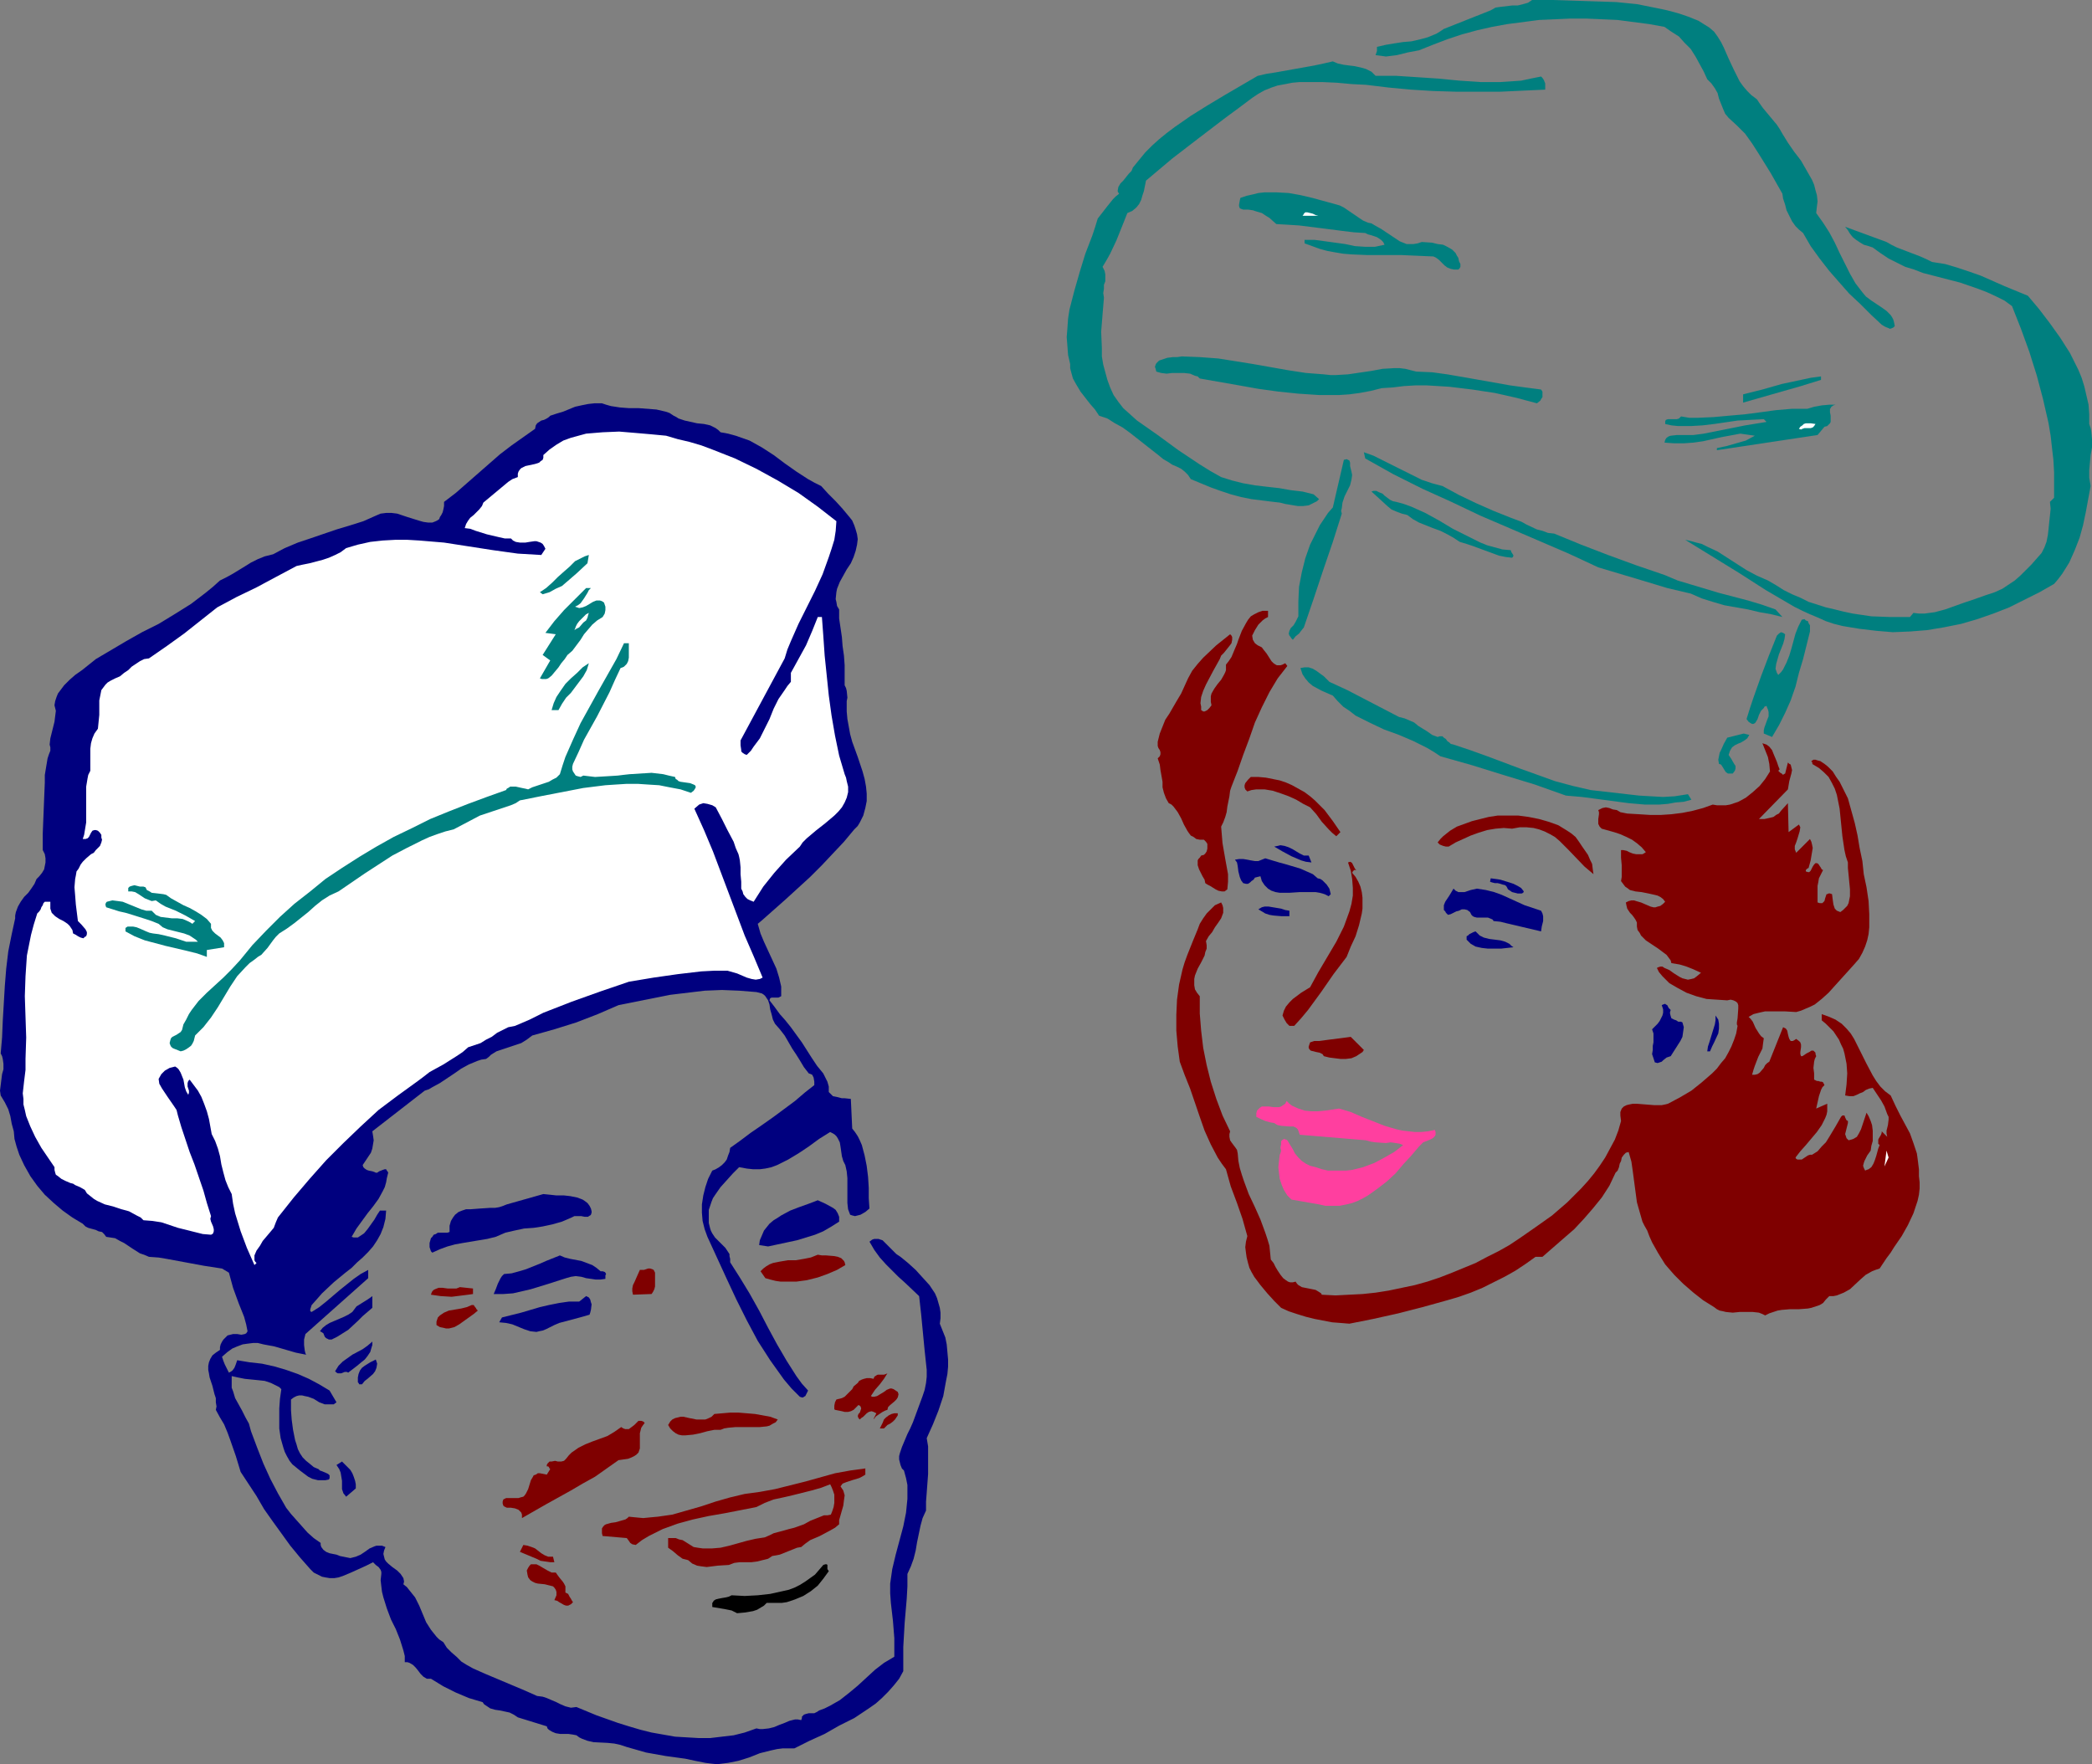 <?xml version="1.0" encoding="UTF-8" standalone="no"?>
<svg
   version="1.0"
   width="129.724mm"
   height="109.395mm"
   id="svg59"
   sodipodi:docname="Chefs.wmf"
   xmlns:inkscape="http://www.inkscape.org/namespaces/inkscape"
   xmlns:sodipodi="http://sodipodi.sourceforge.net/DTD/sodipodi-0.dtd"
   xmlns="http://www.w3.org/2000/svg"
   xmlns:svg="http://www.w3.org/2000/svg">
  <rect width="100%" height="100%" fill="#808080" stroke="none"/>
  <sodipodi:namedview
     id="namedview59"
     pagecolor="#ffffff"
     bordercolor="#000000"
     borderopacity="0.25"
     inkscape:showpageshadow="2"
     inkscape:pageopacity="0.0"
     inkscape:pagecheckerboard="0"
     inkscape:deskcolor="#d1d1d1"
     inkscape:document-units="mm" />
  <defs
     id="defs1">
    <pattern
       id="WMFhbasepattern"
       patternUnits="userSpaceOnUse"
       width="6"
       height="6"
       x="0"
       y="0" />
  </defs>
  <path
     style="fill:#007f7f;fill-opacity:1;fill-rule:evenodd;stroke:none"
     d="m 398.02,4.847 1.293,0.808 1.293,0.808 1.131,0.969 0.808,1.131 0.808,1.293 0.646,1.293 1.131,2.585 1.293,2.747 1.293,2.585 0.808,1.131 0.97,1.131 0.97,0.969 1.293,0.969 0.646,0.969 0.808,1.131 1.616,1.939 1.616,1.939 0.646,0.969 0.646,1.131 1.293,2.1 1.454,2.1 1.616,2.1 1.293,2.262 1.293,2.262 0.485,1.131 0.323,1.293 0.323,1.131 0.162,1.454 -0.162,1.293 -0.162,1.454 1.616,2.262 1.454,2.262 1.293,2.424 1.131,2.424 2.424,4.847 1.293,2.262 1.616,2.1 0.808,0.969 1.293,0.969 2.424,1.616 1.131,0.808 0.97,0.969 0.323,0.485 0.323,0.646 0.162,0.646 0.162,0.808 -0.323,0.323 -0.323,0.162 -0.485,0.162 -0.323,-0.162 -0.808,-0.323 -0.808,-0.485 -2.424,-2.262 -2.586,-2.585 -2.586,-2.424 -2.424,-2.747 -2.262,-2.585 -2.262,-2.908 -2.101,-2.908 -1.778,-3.07 -0.97,-0.808 -0.808,-0.808 -0.808,-1.131 -0.646,-1.293 -0.646,-1.293 -0.323,-1.293 -0.485,-1.454 -0.162,-1.131 -2.747,-4.847 -2.909,-4.686 -1.454,-2.262 -1.616,-2.262 -1.939,-1.939 -1.939,-1.777 -0.808,-0.969 -0.485,-1.131 -0.97,-2.424 -0.323,-1.293 -0.646,-1.131 -0.808,-1.131 -0.485,-0.485 -0.485,-0.485 -0.808,-1.777 -0.97,-1.777 -0.97,-1.777 -1.131,-1.777 -1.454,-1.454 -1.293,-1.454 -1.778,-1.131 -1.616,-1.131 -3.555,-0.646 -3.717,-0.485 -3.717,-0.485 -3.555,-0.162 -3.717,-0.162 h -3.878 l -3.555,0.162 -3.717,0.162 -3.717,0.485 -3.717,0.485 -3.555,0.646 -3.555,0.808 -3.555,0.969 -3.394,1.131 -3.394,1.293 -3.232,1.293 -2.586,0.485 -2.586,0.646 -1.293,0.162 -1.293,0.162 -1.131,-0.162 -1.293,-0.162 0.162,-0.485 0.162,-0.485 v -0.969 l 2.101,-0.485 1.939,-0.323 2.101,-0.323 1.939,-0.162 2.101,-0.485 1.778,-0.485 1.939,-0.808 0.808,-0.485 0.97,-0.646 10.989,-4.362 1.131,-0.646 1.131,-0.162 2.747,-0.323 h 1.293 L 356.974,0.969 358.105,0.646 358.59,0.323 359.075,0 h 5.01 l 5.01,0.162 4.848,0.162 4.848,0.162 4.848,0.485 4.848,0.969 2.262,0.485 2.424,0.646 2.424,0.808 z"
     id="path1" />
  <path
     style="fill:#007f7f;fill-opacity:1;fill-rule:evenodd;stroke:none"
     d="m 322.392,17.773 h 4.848 l 5.01,0.323 4.848,0.323 5.01,0.485 4.848,0.323 h 4.686 l 2.424,-0.162 2.424,-0.162 2.262,-0.485 2.424,-0.485 0.323,0.323 0.323,0.485 0.323,0.808 v 0.808 0.646 l -10.504,0.485 h -5.333 -5.171 l -5.333,-0.162 -5.171,-0.323 -5.171,-0.485 -5.333,-0.646 -3.232,-0.162 -1.778,-0.162 -1.778,-0.162 -3.555,-0.162 h -3.394 -1.778 l -1.778,0.162 -1.616,0.323 -1.778,0.323 -1.454,0.485 -1.616,0.646 -1.454,0.808 -1.454,0.969 -3.232,2.424 -3.07,2.262 -6.141,4.686 -6.302,4.847 -3.07,2.585 -3.07,2.585 -0.485,2.424 -0.323,0.969 -0.323,1.131 -0.485,0.969 -0.646,0.808 -0.97,0.808 -1.131,0.485 -0.646,1.616 -0.646,1.616 -1.293,3.231 -1.454,3.07 -0.808,1.454 -0.97,1.616 0.485,0.969 0.162,0.808 v 0.808 0.808 l -0.323,0.808 v 0.969 l -0.162,0.969 0.162,1.131 -0.323,3.878 -0.323,4.039 0.162,3.878 v 1.939 l 0.323,1.939 0.485,1.777 0.485,1.777 0.646,1.777 0.808,1.777 1.131,1.616 1.131,1.454 1.616,1.454 1.616,1.454 4.848,3.393 4.848,3.555 4.848,3.231 2.586,1.616 2.586,1.454 2.586,0.808 2.586,0.646 2.747,0.485 2.747,0.323 2.909,0.323 2.747,0.485 2.747,0.323 2.586,0.646 1.293,1.131 -0.485,0.485 -0.646,0.323 -0.646,0.323 -0.646,0.323 -1.293,0.162 h -1.293 l -2.909,-0.485 -1.293,-0.323 -1.454,-0.162 -2.586,-0.323 -2.586,-0.323 -2.424,-0.485 -2.424,-0.646 -2.424,-0.808 -2.262,-0.808 -4.686,-1.939 -0.646,-0.969 -0.808,-0.808 -0.808,-0.646 -0.97,-0.485 -1.131,-0.485 -0.97,-0.646 -1.131,-0.646 -0.97,-0.808 -6.787,-5.332 -1.778,-1.293 -1.778,-0.969 -1.778,-1.131 -1.939,-0.646 -0.97,-1.454 -1.131,-1.293 -1.131,-1.454 -1.131,-1.454 -0.97,-1.616 -0.808,-1.454 -0.485,-1.777 -0.162,-0.646 v -0.969 l -0.485,-2.1 -0.162,-2.1 -0.162,-2.1 0.162,-2.1 0.162,-2.262 0.323,-2.1 1.131,-4.362 1.293,-4.524 1.293,-4.201 1.616,-4.201 0.646,-1.939 0.646,-2.1 1.131,-1.454 1.131,-1.454 1.293,-1.616 0.646,-0.646 0.808,-0.646 -0.323,-0.485 v -0.323 l 0.162,-0.808 0.485,-0.808 0.646,-0.646 0.646,-0.808 0.646,-0.808 0.646,-0.646 0.323,-0.808 1.454,-1.777 1.454,-1.777 1.616,-1.616 1.616,-1.454 1.778,-1.454 1.939,-1.454 3.717,-2.585 3.878,-2.424 4.04,-2.424 3.878,-2.262 3.878,-2.262 2.101,-0.485 2.101,-0.323 4.525,-0.808 4.525,-0.808 2.262,-0.485 2.101,-0.485 1.131,0.485 1.454,0.323 2.586,0.323 1.454,0.323 1.131,0.323 1.293,0.646 0.485,0.485 z"
     id="path2" />
  <path
     style="fill:#007f7f;fill-opacity:1;fill-rule:evenodd;stroke:none"
     d="m 320.614,52.188 0.808,0.162 0.808,0.485 1.454,0.808 1.454,0.969 1.454,0.969 1.454,0.969 0.808,0.323 0.808,0.323 h 0.808 0.808 l 0.97,-0.162 0.97,-0.323 2.424,0.162 1.293,0.323 1.293,0.162 0.97,0.485 1.131,0.646 0.808,0.808 0.323,0.646 0.323,0.485 0.162,0.808 0.323,0.646 v 0.323 0.323 l -0.162,0.323 -0.323,0.323 h -0.97 l -0.808,-0.162 -0.808,-0.323 -0.646,-0.485 -0.646,-0.646 -0.646,-0.646 -0.646,-0.485 -0.646,-0.323 -3.717,-0.162 -3.717,-0.162 h -4.04 -3.878 l -3.878,-0.162 -1.939,-0.162 -1.939,-0.323 -1.778,-0.323 -1.778,-0.485 -1.778,-0.646 -1.778,-0.646 V 56.227 h 2.424 l 2.424,0.323 4.686,0.646 2.262,0.485 2.424,0.162 h 2.262 l 2.262,-0.485 -0.323,-0.646 -0.485,-0.485 -0.485,-0.323 -0.485,-0.323 -1.454,-0.485 -0.646,-0.162 -0.646,-0.323 -2.586,-0.162 -2.747,-0.323 -5.01,-0.646 -5.171,-0.646 -2.586,-0.162 -2.747,-0.162 -1.616,-1.454 -0.808,-0.485 -0.97,-0.646 -1.131,-0.323 -0.97,-0.323 -1.131,-0.162 h -1.131 l -0.485,-0.162 -0.323,-0.162 -0.162,-0.485 v -0.323 l 0.162,-0.969 0.162,-0.646 1.454,-0.485 1.454,-0.323 1.293,-0.323 1.454,-0.162 h 2.747 l 2.909,0.162 2.747,0.485 2.747,0.646 5.333,1.454 1.131,0.323 0.97,0.485 3.555,2.424 0.97,0.646 z"
     id="path3" />
  <path
     style="fill:#ffffff;fill-opacity:1;fill-rule:evenodd;stroke:none"
     d="m 309.464,50.572 h -4.202 l 0.162,-0.162 0.162,-0.323 0.323,-0.323 h 0.485 l 0.646,0.162 0.646,0.162 0.323,0.162 0.323,0.162 0.646,0.162 z"
     id="path4" />
  <path
     style="fill:#007f7f;fill-opacity:1;fill-rule:evenodd;stroke:none"
     d="m 442.137,56.712 1.131,0.646 1.293,0.646 5.494,2.1 1.454,0.646 1.293,0.646 3.07,0.485 2.747,0.808 2.909,0.969 2.747,0.969 5.494,2.424 5.494,2.262 2.586,3.07 2.586,3.393 2.424,3.393 2.262,3.555 0.97,1.939 0.97,1.939 0.808,1.939 0.646,2.1 0.485,2.1 0.485,2.1 0.162,2.262 v 2.262 l 0.323,0.969 0.162,0.808 0.162,1.777 v 1.939 l -0.323,1.777 -0.323,3.555 v 1.777 l 0.323,1.939 -1.131,6.14 -0.646,3.07 -0.808,2.908 -1.131,2.908 -1.293,2.908 -0.808,1.293 -0.808,1.293 -0.97,1.293 -0.97,1.131 -3.394,1.939 -3.555,1.777 -3.555,1.777 -3.717,1.454 -3.717,1.293 -3.878,1.131 -4.04,0.808 -3.878,0.646 -4.04,0.323 -4.04,0.162 -3.878,-0.323 -4.04,-0.485 -3.878,-0.646 -1.939,-0.485 -1.939,-0.646 -1.778,-0.808 -1.939,-0.808 -1.778,-0.808 -1.939,-0.969 -6.626,-3.878 -6.302,-4.039 -6.302,-3.878 -6.302,-3.878 1.454,0.323 1.131,0.323 1.293,0.323 1.293,0.646 2.424,1.131 2.262,1.454 2.262,1.454 2.262,1.454 2.424,1.293 2.586,1.131 1.939,1.131 1.778,1.131 1.939,0.969 1.939,0.808 1.939,0.969 4.04,1.293 2.101,0.485 1.939,0.485 2.262,0.485 4.363,0.646 4.363,0.162 h 4.686 l 0.808,-0.969 1.293,0.162 h 1.293 l 2.424,-0.323 2.424,-0.646 2.262,-0.808 2.262,-0.808 2.424,-0.808 2.262,-0.808 2.424,-0.808 1.778,-0.808 1.454,-0.969 1.454,-0.969 1.293,-1.131 2.586,-2.585 2.424,-2.747 0.646,-1.293 0.485,-1.293 0.323,-1.616 0.162,-1.454 0.162,-1.616 0.162,-1.454 0.162,-1.616 -0.162,-1.616 0.97,-0.969 v -2.908 -3.07 l -0.162,-2.908 -0.323,-2.747 -0.323,-2.908 -0.485,-2.908 -1.293,-5.655 -1.454,-5.493 -1.778,-5.655 -1.939,-5.332 -2.101,-5.332 -1.778,-1.293 -1.939,-0.969 -2.101,-0.969 -2.101,-0.808 -4.202,-1.454 -4.363,-1.131 -4.363,-1.131 -2.101,-0.808 -2.101,-0.646 -1.939,-0.969 -1.939,-0.969 -1.939,-1.293 -1.778,-1.293 -0.97,-0.323 -1.131,-0.323 -0.808,-0.485 -0.97,-0.646 -0.808,-0.646 -0.646,-0.808 -0.485,-0.808 -0.646,-0.808 z"
     id="path5" />
  <path
     style="fill:#007f7f;fill-opacity:1;fill-rule:evenodd;stroke:none"
     d="m 310.272,87.733 1.454,0.162 h 1.454 l 2.747,-0.162 5.494,-0.808 2.586,-0.485 2.747,-0.162 h 1.293 l 1.293,0.162 1.293,0.323 1.293,0.323 3.717,0.162 3.555,0.485 7.434,1.293 7.272,1.293 3.555,0.485 3.717,0.485 0.323,0.485 v 0.485 0.323 0.485 l -0.323,0.485 -0.162,0.323 -0.808,0.646 -4.848,-1.293 -5.01,-1.131 -5.333,-0.808 -5.333,-0.646 -2.586,-0.162 -2.747,-0.162 h -2.586 l -2.747,0.162 -2.586,0.323 -2.586,0.162 -2.586,0.646 -2.586,0.485 -2.424,0.323 -2.424,0.162 h -4.686 l -4.848,-0.323 -4.686,-0.485 -4.686,-0.646 -4.525,-0.808 -9.211,-1.616 -0.485,-0.485 -0.646,-0.162 -1.131,-0.485 -1.454,-0.162 h -2.747 l -1.293,0.162 -1.293,-0.162 -1.131,-0.323 -0.162,-0.646 -0.162,-0.485 0.162,-0.485 0.162,-0.323 0.323,-0.323 0.323,-0.323 0.97,-0.323 0.97,-0.323 1.293,-0.162 h 0.97 l 1.131,-0.162 4.202,0.162 4.363,0.323 4.04,0.646 4.04,0.646 8.242,1.454 4.202,0.646 z"
     id="path6" />
  <path
     style="fill:#007f7f;fill-opacity:1;fill-rule:evenodd;stroke:none"
     d="m 426.785,89.026 -4.686,1.454 -2.262,0.646 -2.262,0.646 -4.525,1.293 -4.525,1.293 v -1.939 l 4.525,-1.131 2.262,-0.646 2.262,-0.646 4.525,-0.969 2.262,-0.485 2.424,-0.323 z"
     id="path7" />
  <path
     style="fill:#00007f;fill-opacity:1;fill-rule:evenodd;stroke:none"
     d="m 157.883,97.428 0.646,0.323 0.485,0.323 1.454,0.485 1.454,0.323 1.454,0.323 1.616,0.162 1.454,0.323 0.646,0.323 0.646,0.323 0.646,0.485 0.485,0.485 1.778,0.323 1.778,0.485 3.232,1.131 1.454,0.808 1.454,0.808 2.747,1.777 1.293,0.969 1.293,0.969 2.747,1.939 2.747,1.777 1.454,0.808 1.616,0.808 1.616,1.777 1.778,1.777 1.616,1.777 1.616,1.939 0.646,0.808 0.485,1.131 0.323,0.969 0.323,1.131 0.162,1.131 -0.162,1.293 -0.323,1.454 -0.485,1.454 -0.646,1.454 -0.97,1.454 -1.616,2.908 -0.646,1.616 -0.162,0.808 -0.162,1.616 0.162,0.646 0.162,0.969 0.485,0.808 v 2.1 l 0.646,4.362 0.162,2.1 0.323,2.262 0.162,2.262 v 2.262 2.424 l 0.323,0.646 0.162,0.646 0.162,1.616 -0.162,0.808 v 0.808 1.616 l 0.162,1.777 0.323,1.777 0.323,1.777 0.485,1.777 1.293,3.555 1.131,3.393 0.485,1.777 0.323,1.777 0.162,1.616 v 1.777 l -0.323,1.616 -0.485,1.777 -0.808,1.616 -0.485,0.808 -0.808,0.808 -2.424,2.908 -2.586,2.747 -2.586,2.747 -2.747,2.747 -5.656,5.17 -5.656,5.009 -0.97,0.808 0.646,2.262 0.808,1.939 0.97,2.1 0.97,2.1 0.97,2.1 0.646,2.1 0.485,2.1 v 1.131 1.131 l -0.323,0.162 -0.323,0.162 h -0.808 -0.808 l -0.323,0.162 -0.162,0.485 1.131,1.454 1.293,1.777 1.293,1.454 1.293,1.616 2.586,3.555 1.131,1.777 1.131,1.777 1.293,1.939 1.454,1.777 0.485,0.969 0.485,0.969 0.323,1.131 v 1.293 l 0.485,0.485 0.485,0.485 0.808,0.162 0.646,0.162 0.646,0.162 h 0.646 l 1.454,0.162 0.323,6.948 0.646,0.808 0.646,0.969 0.485,0.969 0.485,1.131 0.646,2.424 0.485,2.424 0.323,2.585 0.162,2.585 v 2.424 l 0.162,2.424 -0.97,0.808 -1.131,0.646 -0.646,0.162 -0.646,0.162 -0.646,-0.162 -0.485,-0.162 -0.485,-1.293 -0.162,-1.454 v -5.817 l -0.162,-1.616 -0.323,-1.454 -0.485,-0.969 -0.323,-1.131 -0.162,-1.131 -0.162,-1.131 -0.162,-0.969 -0.485,-0.969 -0.323,-0.485 -0.323,-0.323 -0.485,-0.323 -0.646,-0.323 -2.586,1.616 -2.424,1.777 -2.424,1.616 -2.424,1.454 -2.586,1.293 -1.293,0.485 -1.454,0.323 -1.293,0.162 h -1.616 l -1.454,-0.162 -1.778,-0.323 -1.454,1.454 -1.454,1.616 -1.454,1.616 -1.131,1.616 -0.646,0.969 -0.323,0.808 -0.323,0.969 -0.323,0.969 v 0.969 1.131 0.969 l 0.323,1.293 0.162,0.485 0.323,0.646 0.646,0.969 0.808,0.808 0.808,0.808 0.808,0.808 0.646,0.969 0.323,0.485 v 0.485 l 0.162,0.646 v 0.808 l 2.262,3.555 2.262,3.716 2.262,4.039 2.101,4.039 2.101,3.878 2.262,3.878 2.262,3.555 1.293,1.777 1.454,1.616 -0.162,0.323 -0.162,0.323 -0.323,0.646 -0.323,0.162 -0.162,0.162 h -0.323 l -0.485,-0.162 -1.939,-1.939 -1.778,-2.1 -1.616,-2.262 -1.616,-2.262 -1.454,-2.262 -1.454,-2.262 -2.586,-4.847 -2.424,-4.847 -2.262,-4.847 -4.525,-9.856 -0.646,-1.777 -0.485,-1.939 -0.162,-1.939 v -1.939 l 0.323,-2.1 0.485,-1.939 0.646,-1.939 0.97,-1.939 0.808,-0.323 0.808,-0.485 0.646,-0.485 0.646,-0.646 0.485,-0.646 0.323,-0.969 0.323,-0.808 0.162,-0.969 2.262,-1.616 2.586,-1.939 2.586,-1.777 2.747,-1.939 5.01,-3.716 2.262,-1.939 2.262,-1.777 v -0.808 l -0.162,-0.969 -0.162,-0.323 -0.162,-0.323 -0.323,-0.162 -0.485,-0.162 -1.131,-1.454 -0.97,-1.616 -0.808,-1.293 -0.97,-1.454 -1.778,-3.07 -1.131,-1.454 -1.131,-1.293 -0.485,-0.969 -0.323,-1.293 -0.323,-1.131 -0.162,-1.131 -0.323,-0.969 -0.646,-0.969 -0.323,-0.323 -0.485,-0.323 -0.646,-0.162 -0.646,-0.162 -4.04,-0.323 -4.04,-0.162 -4.04,0.162 -4.04,0.485 -4.04,0.485 -4.04,0.808 -8.08,1.616 -4.848,2.1 -5.01,1.939 -5.171,1.616 -5.171,1.454 -0.646,0.485 -0.646,0.485 -1.293,0.808 -2.909,0.969 -1.454,0.485 -1.454,0.485 -1.293,0.808 -0.485,0.485 -0.646,0.485 -1.131,0.162 -0.97,0.323 -1.939,0.808 -1.778,0.969 -1.616,1.131 -3.394,2.262 -1.778,0.969 -0.808,0.485 -0.97,0.323 -12.282,9.533 0.162,0.969 0.162,1.131 -0.162,0.969 -0.162,0.969 -0.323,0.969 -0.646,0.969 -1.293,1.939 0.162,0.485 0.323,0.323 0.485,0.323 0.485,0.162 0.808,0.162 0.485,0.162 0.323,0.162 H 88.395 l 0.485,-0.323 0.808,-0.323 0.485,-0.162 h 0.323 l 0.162,0.323 0.162,0.162 0.162,0.323 -0.323,1.293 -0.162,0.969 -0.323,1.131 -0.485,0.969 -0.97,1.777 -1.293,1.777 -1.293,1.616 -1.293,1.777 -1.293,1.777 -1.131,1.939 0.485,0.162 h 0.485 0.485 l 0.485,-0.323 0.97,-0.646 0.808,-0.969 1.616,-2.262 0.646,-1.131 0.646,-0.969 h 1.454 l -0.162,1.939 -0.485,1.939 -0.646,1.616 -0.808,1.454 -0.97,1.454 -1.131,1.293 -1.293,1.293 -1.293,1.131 -1.293,1.293 -1.454,1.131 -2.747,2.262 -2.747,2.585 -1.131,1.293 -1.293,1.454 -0.162,0.485 -0.162,0.485 v 0.323 0.162 l 0.323,0.162 1.778,-1.131 1.616,-1.293 3.232,-2.747 3.232,-2.585 1.616,-1.131 1.778,-0.969 v 1.939 l -14.706,13.087 -0.162,0.646 -0.162,0.646 v 1.293 l 0.162,1.293 0.162,0.646 0.162,0.323 -2.424,-0.485 -5.01,-1.454 -2.586,-0.485 -1.293,-0.323 h -1.131 l -1.293,0.162 -1.131,0.162 -1.293,0.485 -1.131,0.485 -1.131,0.808 -1.293,1.131 0.162,0.485 0.162,0.485 0.323,0.808 0.485,0.969 0.485,0.969 0.323,-0.162 0.485,-0.323 0.485,-0.646 0.323,-0.808 0.323,-0.969 2.909,0.485 2.909,0.323 2.909,0.646 2.747,0.808 2.747,0.969 2.586,1.131 2.424,1.293 2.424,1.454 1.616,2.747 -0.646,0.485 h -0.646 -0.808 -0.646 l -1.293,-0.485 -1.293,-0.808 -1.293,-0.485 -0.808,-0.162 -0.646,-0.162 h -0.646 l -0.646,0.162 -0.646,0.323 -0.646,0.485 v 1.131 1.293 l 0.162,2.262 0.323,2.424 0.485,2.424 0.323,0.969 0.323,1.131 0.485,0.969 0.646,0.969 0.808,0.808 0.808,0.646 0.97,0.808 1.131,0.485 0.323,0.323 0.485,0.162 1.131,0.485 0.323,0.162 0.323,0.323 v 0.323 0.323 l -0.162,0.323 -0.808,0.162 h -0.646 -1.131 l -1.293,-0.323 -0.97,-0.485 -1.939,-1.454 -1.778,-1.454 -0.646,-0.808 -0.646,-1.131 -0.485,-0.969 -0.323,-0.969 -0.646,-2.262 -0.323,-2.262 v -2.424 -2.262 l 0.162,-2.262 0.323,-2.262 -0.485,-0.485 -0.646,-0.323 -1.293,-0.646 -1.454,-0.485 -1.454,-0.162 -3.232,-0.323 -1.616,-0.323 -1.454,-0.323 v 0.969 0.969 0.808 l 0.323,0.808 0.485,1.616 0.808,1.454 0.808,1.454 0.808,1.616 0.808,1.454 0.485,1.777 1.454,3.878 1.454,3.716 1.616,3.555 1.778,3.393 1.939,3.393 1.131,1.454 1.293,1.454 1.293,1.454 1.293,1.454 1.454,1.293 1.616,1.131 v 0.485 l 0.162,0.485 0.485,0.646 0.646,0.485 0.808,0.323 1.616,0.323 0.808,0.323 0.808,0.162 0.808,0.162 0.808,0.162 0.646,-0.162 0.646,-0.162 1.131,-0.485 0.97,-0.646 1.131,-0.808 1.131,-0.485 0.485,-0.162 h 0.646 0.646 l 0.808,0.323 -0.323,0.808 -0.162,0.808 0.162,0.646 0.162,0.646 0.323,0.485 0.485,0.485 0.97,0.808 1.131,0.808 0.808,0.808 0.323,0.485 0.323,0.485 0.162,0.808 -0.162,0.646 0.808,0.646 0.646,0.808 1.293,1.616 0.97,1.939 0.808,1.939 0.808,1.939 1.131,1.777 0.646,0.808 0.646,0.808 0.646,0.646 0.97,0.646 0.808,1.293 1.131,1.131 1.131,0.969 1.131,1.131 1.293,0.808 1.454,0.808 2.909,1.293 6.141,2.585 3.07,1.293 2.909,1.293 1.293,0.162 0.97,0.323 2.262,0.969 0.97,0.485 1.131,0.485 1.293,0.323 1.293,-0.162 4.686,1.939 5.01,1.777 2.586,0.808 2.747,0.808 2.586,0.646 2.747,0.485 2.747,0.485 2.747,0.162 2.747,0.162 h 2.747 l 2.747,-0.323 2.747,-0.323 2.586,-0.646 2.747,-0.969 0.808,0.162 h 0.646 l 1.454,-0.162 1.293,-0.323 1.131,-0.485 1.293,-0.485 1.131,-0.485 1.293,-0.323 h 0.646 l 0.808,0.162 0.162,-0.485 v -0.323 l 0.485,-0.485 0.485,-0.162 0.646,-0.162 h 1.293 l 0.646,-0.323 0.485,-0.323 1.293,-0.485 1.293,-0.646 2.262,-1.293 2.262,-1.777 1.939,-1.616 4.04,-3.716 2.101,-1.616 2.424,-1.454 v -2.262 -2.1 l -0.323,-4.039 -0.485,-4.201 -0.162,-2.262 v -2.262 l 0.485,-3.393 0.808,-3.393 1.778,-6.624 0.646,-3.231 0.162,-1.616 0.162,-1.616 v -1.616 -1.616 l -0.323,-1.616 -0.485,-1.777 -0.485,-0.485 -0.323,-0.808 -0.162,-0.646 -0.162,-0.646 v -0.808 l 0.162,-0.646 0.485,-1.454 1.293,-3.07 0.646,-1.293 0.646,-1.454 1.131,-3.07 1.131,-3.07 0.485,-1.454 0.323,-1.616 0.162,-1.454 v -1.616 l -0.485,-4.524 -0.808,-8.402 -0.485,-4.362 -3.232,-3.07 -1.616,-1.454 -1.454,-1.454 -1.454,-1.454 -1.454,-1.616 -1.293,-1.777 -1.131,-1.939 0.646,-0.485 0.485,-0.162 h 0.485 0.485 l 0.485,0.162 0.485,0.162 0.808,0.808 0.808,0.808 0.808,0.808 0.808,0.808 0.97,0.646 1.778,1.454 1.778,1.616 1.616,1.777 1.616,1.777 0.646,0.969 0.646,0.969 0.485,1.131 0.323,1.131 0.323,1.131 0.162,1.131 v 1.293 l -0.162,1.293 0.646,1.616 0.646,1.616 0.323,1.616 0.162,1.777 0.162,1.777 v 1.616 l -0.162,1.777 -0.323,1.616 -0.646,3.555 -1.131,3.393 -1.293,3.231 -1.454,3.231 0.323,1.939 v 2.1 2.262 2.1 l -0.323,4.362 -0.162,2.1 v 2.1 l -0.808,1.777 -0.485,1.777 -0.808,3.878 -0.323,1.939 -0.485,1.939 -0.646,1.777 -0.808,1.777 v 2.908 l -0.162,2.908 -0.485,5.655 -0.323,5.655 v 2.747 2.908 l -0.97,1.777 -1.293,1.616 -1.293,1.454 -1.454,1.454 -1.454,1.293 -1.616,1.131 -3.394,2.262 -3.555,1.777 -3.394,1.939 -3.555,1.616 -3.555,1.777 h -1.293 -1.454 l -1.293,0.162 -1.454,0.323 -2.586,0.646 -2.424,0.969 -2.586,0.808 -2.424,0.485 -1.293,0.162 -1.293,0.162 -1.454,-0.162 -1.293,-0.162 -2.424,-0.485 -2.262,-0.485 -4.686,-0.646 -4.525,-0.808 -2.262,-0.646 -2.262,-0.646 -1.454,-0.485 -1.454,-0.323 -1.616,-0.162 -3.232,-0.162 -1.454,-0.323 -1.293,-0.485 -0.646,-0.323 -0.646,-0.485 -0.808,-0.162 -1.131,-0.162 h -1.939 l -0.97,-0.162 -0.808,-0.323 -0.808,-0.485 -0.323,-0.323 -0.162,-0.485 -6.787,-2.1 -0.97,-0.646 -0.97,-0.485 -2.262,-0.485 -1.131,-0.162 -1.131,-0.323 -0.97,-0.646 -0.485,-0.323 -0.323,-0.485 -3.232,-0.969 -3.07,-1.293 -2.909,-1.454 -2.909,-1.777 h -0.485 -0.485 l -0.808,-0.485 -0.646,-0.646 -0.485,-0.646 -0.646,-0.808 -0.646,-0.646 -0.808,-0.485 -0.485,-0.162 h -0.646 v -1.454 l -0.323,-1.293 -0.808,-2.585 -0.97,-2.424 -1.131,-2.262 -0.97,-2.585 -0.808,-2.585 -0.323,-1.293 -0.162,-1.293 -0.162,-1.454 0.162,-1.454 v -0.485 l -0.162,-0.485 -0.485,-0.646 -0.646,-0.485 -0.646,-0.646 -1.616,0.808 -1.778,0.808 -1.778,0.808 -1.939,0.808 -0.97,0.323 -0.97,0.162 h -1.131 l -0.97,-0.162 -0.808,-0.162 -0.97,-0.485 -0.97,-0.485 -0.808,-0.808 -2.424,-2.747 -2.262,-2.747 -2.101,-2.908 -2.101,-2.908 -1.939,-2.747 -1.778,-3.07 -3.717,-5.655 -1.131,-3.716 -1.293,-3.716 -0.646,-1.777 -0.808,-1.939 -0.97,-1.616 -0.97,-1.777 0.162,-0.808 -0.162,-0.969 v -0.969 l -0.323,-0.969 -0.485,-1.939 -0.646,-1.939 -0.162,-0.969 -0.162,-0.808 v -0.969 l 0.162,-0.808 0.323,-0.808 0.485,-0.808 0.808,-0.646 0.97,-0.646 v -0.646 l 0.162,-0.646 0.323,-0.646 0.323,-0.485 0.485,-0.485 0.485,-0.485 0.646,-0.162 0.646,-0.162 h 0.97 l 0.97,0.162 0.808,-0.162 0.323,-0.162 0.323,-0.485 -0.323,-1.616 -0.485,-1.777 -1.293,-3.231 -1.293,-3.555 -0.485,-1.777 -0.485,-1.777 -1.616,-0.969 -4.202,-0.646 -4.363,-0.808 -4.363,-0.808 -1.939,-0.323 -2.262,-0.162 -1.131,-0.485 -0.97,-0.323 -1.778,-1.131 -1.939,-1.293 -0.97,-0.485 -1.131,-0.646 -2.101,-0.323 -0.485,-0.646 -0.485,-0.485 -0.808,-0.162 -0.646,-0.323 -1.778,-0.485 -0.646,-0.323 -0.646,-0.646 -2.424,-1.454 -2.262,-1.616 -2.101,-1.777 L 10.504,280.004 8.726,277.903 7.11,275.641 5.656,273.056 4.525,270.633 3.878,268.694 3.394,266.917 3.232,265.139 2.747,263.362 2.424,261.585 1.939,259.969 1.131,258.353 0.162,256.738 0,255.607 l 0.162,-1.293 0.323,-2.585 0.323,-1.131 v -1.293 l -0.162,-1.131 -0.162,-0.646 -0.323,-0.646 0.323,-3.716 0.162,-3.878 0.485,-8.24 0.323,-4.039 0.485,-4.039 0.808,-4.039 0.808,-3.716 v -0.646 l 0.162,-0.808 0.485,-1.293 0.646,-1.131 0.808,-1.131 0.97,-0.969 0.808,-1.131 0.646,-0.969 0.485,-1.131 0.646,-0.646 0.646,-0.808 0.485,-0.808 0.162,-0.808 0.162,-0.808 v -0.969 l -0.162,-0.969 -0.485,-0.969 v -3.878 l 0.323,-8.079 0.162,-3.878 v -1.777 l 0.323,-1.939 0.323,-1.939 0.323,-0.969 0.323,-0.808 v -0.808 l -0.162,-0.646 0.162,-1.454 0.323,-1.293 0.323,-1.293 0.323,-1.293 0.162,-1.293 0.162,-1.293 -0.162,-0.646 -0.162,-0.646 0.162,-0.969 0.323,-0.969 0.323,-0.808 0.485,-0.646 0.97,-1.293 1.293,-1.293 1.293,-1.131 1.616,-1.131 0.808,-0.646 0.808,-0.646 1.616,-1.293 3.555,-2.1 3.555,-2.1 3.717,-2.1 3.878,-1.939 3.717,-2.262 3.878,-2.424 3.394,-2.585 1.778,-1.454 1.616,-1.454 1.616,-0.808 1.454,-0.808 2.909,-1.777 1.293,-0.808 1.616,-0.808 1.616,-0.646 1.939,-0.485 2.747,-1.454 3.07,-1.293 2.909,-0.969 6.141,-2.1 3.232,-0.969 3.07,-0.969 2.909,-1.293 1.131,-0.485 1.293,-0.162 h 1.293 l 1.293,0.162 2.424,0.808 2.586,0.808 1.131,0.323 1.131,0.162 h 0.97 l 0.808,-0.323 0.323,-0.162 0.485,-0.323 0.162,-0.485 0.323,-0.485 0.323,-0.646 0.162,-0.646 0.162,-0.808 v -0.969 l 2.747,-2.1 2.586,-2.262 5.171,-4.524 2.586,-2.262 2.747,-2.1 2.747,-1.939 2.747,-1.939 0.162,-0.808 0.323,-0.485 0.485,-0.323 0.485,-0.323 0.646,-0.162 0.646,-0.323 0.485,-0.323 0.323,-0.323 1.454,-0.485 1.616,-0.485 2.747,-1.131 1.454,-0.323 1.616,-0.323 1.454,-0.162 h 1.778 l 0.97,0.323 1.131,0.323 2.101,0.323 2.101,0.162 h 2.262 l 2.101,0.162 2.101,0.162 2.101,0.485 0.97,0.323 z"
     id="path8" />
  <path
     style="fill:#007f7f;fill-opacity:1;fill-rule:evenodd;stroke:none"
     d="m 430.179,94.843 -0.485,0.162 -0.485,0.323 -0.162,0.323 -0.162,0.162 v 0.808 l 0.162,0.808 v 0.646 0.808 l -0.162,0.323 -0.323,0.323 -0.323,0.323 -0.646,0.162 -1.616,1.939 -11.797,1.777 -11.797,1.777 v -0.485 l 2.262,-0.485 2.262,-0.646 2.262,-0.646 2.101,-1.131 -3.394,-0.485 -4.363,0.808 -4.363,0.969 -2.262,0.323 -2.262,0.162 h -2.262 l -2.262,-0.162 0.162,-0.646 0.323,-0.485 0.485,-0.323 0.485,-0.162 1.454,-0.162 h 1.293 2.586 l 2.424,-0.323 4.848,-0.969 4.848,-0.969 5.01,-0.808 -0.646,-0.646 -3.07,0.162 -3.07,0.162 -5.494,0.808 -2.747,0.323 -2.747,0.162 h -2.909 l -1.616,-0.162 -1.454,-0.323 v -0.323 -0.323 l 0.162,-0.323 0.485,-0.162 h 2.101 l 0.485,-0.162 0.485,-0.485 1.939,0.323 h 1.939 l 3.717,-0.162 3.555,-0.323 3.717,-0.323 3.717,-0.485 3.555,-0.485 3.717,-0.323 h 3.717 l 1.616,-0.485 1.778,-0.323 1.778,-0.162 z"
     id="path9" />
  <path
     style="fill:#ffffff;fill-opacity:1;fill-rule:evenodd;stroke:none"
     d="m 425.492,99.367 -0.323,0.485 -0.323,0.323 -0.485,0.162 h -0.485 -0.485 -0.485 l -0.485,0.162 -0.323,0.162 -0.485,-0.162 0.323,-0.485 0.485,-0.323 0.323,-0.323 0.485,-0.162 h 1.131 z"
     id="path10" />
  <path
     style="fill:#ffffff;fill-opacity:1;fill-rule:evenodd;stroke:none"
     d="m 156.105,102.113 2.747,0.808 2.747,0.646 2.747,0.808 2.586,0.969 5.333,2.1 5.01,2.424 5.01,2.747 4.848,2.908 4.525,3.231 4.363,3.393 -0.162,2.262 -0.323,2.1 -0.646,2.1 -0.646,1.939 -1.454,4.039 -1.778,3.878 -1.939,3.878 -1.939,3.878 -1.778,4.039 -0.808,1.939 -0.646,2.1 -10.342,19.227 v 1.131 l 0.162,1.131 v 0.323 l 0.323,0.323 0.485,0.323 0.485,0.162 0.97,-0.969 0.646,-0.969 1.454,-1.939 1.131,-2.262 1.131,-2.262 0.97,-2.424 1.131,-2.262 1.454,-2.1 0.646,-0.969 0.808,-0.969 v -2.1 l 1.778,-3.231 1.778,-3.231 1.454,-3.393 1.293,-3.231 h 0.97 l 0.323,4.362 0.323,4.686 0.485,4.686 0.485,4.686 0.646,4.686 0.808,4.686 0.97,4.686 1.293,4.362 0.323,0.808 0.162,0.808 0.323,1.293 v 1.293 l -0.323,1.293 -0.485,1.131 -0.646,1.131 -0.808,0.969 -0.97,0.969 -2.101,1.777 -2.262,1.777 -2.101,1.777 -0.97,0.969 -0.646,0.969 -3.232,3.07 -2.747,3.07 -2.586,3.231 -1.131,1.777 -1.131,1.777 -0.808,-0.323 -0.646,-0.323 -0.485,-0.485 -0.485,-0.646 -0.162,-0.646 -0.323,-0.646 v -1.616 l -0.162,-1.777 v -1.616 l -0.162,-1.616 -0.162,-0.808 -0.162,-0.646 -0.646,-1.454 -0.485,-1.454 -1.454,-2.747 -1.293,-2.585 -1.454,-2.747 -0.808,-0.485 -1.131,-0.323 -0.97,-0.162 -0.485,0.162 -0.485,0.162 -1.131,0.969 2.262,5.009 2.101,5.009 3.717,9.856 3.717,9.856 2.101,4.847 2.101,5.009 -0.323,0.162 -0.323,0.162 -0.97,0.162 -0.97,-0.162 -1.131,-0.323 -2.262,-0.969 -1.131,-0.323 -1.131,-0.323 h -3.07 l -3.07,0.162 -2.747,0.323 -2.747,0.323 -5.656,0.808 -2.909,0.485 -2.909,0.485 -6.626,2.262 -6.787,2.424 -6.626,2.585 -3.232,1.616 -3.394,1.454 -1.616,0.323 -1.293,0.646 -1.293,0.646 -1.293,0.969 -1.293,0.646 -1.293,0.808 -1.454,0.485 -1.454,0.485 -1.293,1.131 -1.454,0.969 -3.07,1.939 -3.232,1.777 -1.454,1.131 -1.293,0.969 -4.686,3.393 -4.525,3.393 -4.202,3.878 -4.04,3.878 -4.04,4.039 -3.878,4.362 -3.717,4.362 -3.717,4.686 -0.485,1.131 -0.485,1.293 -0.808,0.969 -1.778,2.1 -0.646,1.131 -0.808,1.131 -0.485,1.131 v 1.131 l 0.162,0.323 0.323,0.323 -0.485,0.485 -1.778,-4.039 -1.454,-3.878 -0.646,-2.1 -0.646,-2.1 -0.485,-2.262 -0.323,-2.262 -0.808,-1.616 -0.646,-1.616 -0.485,-1.777 -0.485,-1.939 -0.323,-1.939 -0.485,-1.777 -0.646,-1.777 -0.808,-1.616 -0.323,-1.777 -0.323,-1.777 -0.485,-1.777 -0.646,-1.777 -0.646,-1.616 -0.808,-1.454 -0.97,-1.293 -0.97,-1.293 -0.323,0.323 -0.162,0.485 v 0.485 0.323 l 0.162,0.485 0.162,0.485 v 0.485 l -0.162,0.485 -0.485,-0.808 -0.323,-0.969 -0.323,-1.777 -0.323,-0.808 -0.323,-0.808 -0.485,-0.808 -0.323,-0.323 -0.485,-0.323 -0.646,0.162 -0.646,0.162 -1.131,0.646 -0.808,0.808 -0.646,1.131 0.162,1.131 0.646,1.131 1.293,1.939 1.454,2.1 0.646,0.969 0.323,1.293 0.808,2.747 0.97,2.908 0.97,2.908 1.131,2.908 2.101,6.14 0.808,2.908 0.97,3.07 -0.162,0.646 0.162,0.646 0.485,1.131 0.162,0.646 v 0.485 l -0.162,0.485 -0.162,0.162 -0.323,0.162 -1.939,-0.162 -1.939,-0.485 -3.878,-0.969 -3.878,-1.293 -2.101,-0.323 -2.101,-0.162 -0.646,-0.646 -0.97,-0.485 -1.778,-0.969 -1.778,-0.485 -1.939,-0.646 -1.939,-0.485 -1.778,-0.808 -0.808,-0.485 -0.808,-0.646 -0.808,-0.646 -0.485,-0.808 -1.131,-0.646 -1.131,-0.485 -0.485,-0.323 -0.646,-0.162 -1.131,-0.485 -0.97,-0.485 -0.808,-0.646 -0.485,-0.323 -0.162,-0.485 -0.162,-0.646 v -0.646 L 9.696,269.017 8.242,266.432 7.11,264.008 6.141,261.585 5.818,260.131 5.494,258.838 v -1.293 l -0.162,-1.293 0.162,-1.454 0.162,-1.454 0.323,-2.585 v -2.585 l 0.162,-5.009 -0.162,-4.847 -0.162,-4.847 0.162,-4.686 0.162,-2.424 0.162,-2.424 0.485,-2.424 0.485,-2.424 0.646,-2.424 0.808,-2.585 0.485,-0.485 0.323,-0.485 0.162,-0.485 0.323,-0.485 0.162,-0.485 0.323,-0.323 h 0.646 0.646 v 0.808 0.808 l 0.162,0.485 0.162,0.485 0.485,0.485 0.323,0.323 0.97,0.646 0.97,0.485 0.97,0.646 0.485,0.485 0.323,0.485 0.323,0.485 0.162,0.808 0.646,0.323 0.485,0.323 0.646,0.323 0.646,0.162 0.323,-0.323 0.323,-0.162 0.162,-0.485 v -0.485 l -0.323,-0.646 -0.97,-1.131 -0.323,-0.323 -0.485,-0.485 -0.485,-3.878 -0.162,-2.1 -0.162,-1.939 0.162,-1.939 0.162,-0.808 0.162,-0.969 0.485,-0.646 0.485,-0.969 0.485,-0.646 0.808,-0.808 1.131,-0.969 0.646,-0.323 0.485,-0.646 0.485,-0.485 0.485,-0.485 0.323,-0.808 0.162,-0.646 -0.162,-0.485 v -0.323 -0.323 l -0.323,-0.485 -0.323,-0.323 -0.162,-0.162 -0.485,-0.162 h -0.323 l -0.485,0.162 -0.323,0.485 -0.485,0.969 -0.323,0.323 -0.485,0.162 h -0.323 -0.323 l 0.323,-0.969 0.162,-0.969 0.323,-1.939 v -2.1 -2.1 -2.1 -2.1 l 0.323,-1.939 0.162,-0.808 0.485,-0.969 v -5.17 l 0.162,-1.293 0.323,-1.131 0.485,-1.131 0.808,-1.131 0.162,-1.616 0.162,-1.616 v -1.777 -1.616 l 0.323,-1.616 0.162,-0.808 0.485,-0.646 0.485,-0.646 0.485,-0.485 0.808,-0.485 0.97,-0.485 1.131,-0.485 0.97,-0.808 0.97,-0.646 0.808,-0.808 0.97,-0.646 0.97,-0.646 0.97,-0.485 1.131,-0.162 2.101,-1.454 2.101,-1.454 4.04,-2.908 3.878,-3.07 3.878,-3.07 4.525,-2.424 4.686,-2.262 4.525,-2.424 4.848,-2.585 1.454,-0.323 0.808,-0.162 0.808,-0.162 3.07,-0.808 1.454,-0.485 1.454,-0.646 1.293,-0.646 1.293,-0.969 2.747,-0.808 2.909,-0.646 2.909,-0.323 2.909,-0.162 h 2.909 l 2.747,0.162 5.818,0.485 11.474,1.777 5.818,0.808 2.747,0.162 2.747,0.162 0.97,-1.454 -0.323,-0.646 -0.323,-0.485 -0.485,-0.323 -0.485,-0.162 -0.485,-0.162 h -0.485 l -1.131,0.162 -0.97,0.162 h -1.293 l -0.97,-0.162 -0.646,-0.323 -0.485,-0.485 h -1.454 l -1.454,-0.323 -2.747,-0.646 -2.586,-0.808 -1.293,-0.485 -1.293,-0.162 0.323,-0.969 0.485,-0.808 0.485,-0.646 0.808,-0.646 1.293,-1.293 0.646,-0.808 0.323,-0.808 3.878,-3.231 1.939,-1.616 0.97,-0.646 1.293,-0.485 v -0.808 l 0.162,-0.485 0.323,-0.485 0.323,-0.323 0.97,-0.485 2.262,-0.485 0.97,-0.323 0.323,-0.323 0.485,-0.323 0.162,-0.485 v -0.646 l 1.454,-1.293 1.616,-1.131 1.616,-0.969 1.778,-0.646 1.778,-0.485 1.778,-0.485 1.939,-0.162 1.939,-0.162 3.878,-0.162 3.878,0.323 3.717,0.323 z"
     id="path11" />
  <path
     style="fill:#007f7f;fill-opacity:1;fill-rule:evenodd;stroke:none"
     d="m 338.067,113.908 3.878,2.1 4.04,1.939 4.04,1.777 4.04,1.616 2.586,0.969 1.131,0.646 2.424,1.131 1.293,0.323 1.293,0.485 1.454,0.162 6.302,2.585 6.302,2.424 6.626,2.424 6.626,2.262 3.07,1.293 3.232,0.969 6.464,1.939 6.787,1.777 3.232,0.969 3.232,1.131 1.616,1.777 -2.586,-0.646 -2.747,-0.485 -2.747,-0.646 -2.747,-0.485 -2.747,-0.485 -2.747,-0.808 -2.586,-0.808 -2.586,-1.131 -5.494,-1.293 -5.333,-1.616 -10.827,-3.231 -6.949,-3.231 -13.898,-5.978 -6.787,-2.908 -6.787,-3.231 -6.787,-3.07 -6.787,-3.393 -6.626,-3.716 -0.323,-1.454 2.262,0.808 2.262,1.131 4.525,2.262 2.262,1.131 2.262,1.131 2.424,0.808 z"
     id="path12" />
  <path
     style="fill:#007f7f;fill-opacity:1;fill-rule:evenodd;stroke:none"
     d="m 316.574,109.869 0.162,0.646 0.162,0.808 -0.162,1.131 -0.323,1.293 -0.646,1.293 -0.646,1.293 -0.485,1.454 -0.162,1.293 -0.162,0.646 0.162,0.646 -2.101,6.624 -2.262,6.624 -2.262,6.786 -2.262,6.624 -0.646,0.808 -0.485,0.646 -0.808,0.646 -0.646,0.808 -0.323,-0.323 -0.323,-0.485 -0.162,-0.162 -0.162,-0.485 0.162,-0.646 0.323,-0.646 0.646,-0.646 0.485,-0.808 0.323,-0.646 0.323,-0.646 v -3.555 l 0.162,-3.393 0.646,-3.393 0.808,-3.231 1.131,-3.231 1.454,-2.908 0.808,-1.616 0.97,-1.454 0.97,-1.454 1.131,-1.293 2.586,-11.148 0.646,-0.162 0.323,0.162 0.323,0.162 0.162,0.485 v 0.808 z"
     id="path13" />
  <path
     style="fill:#007f7f;fill-opacity:1;fill-rule:evenodd;stroke:none"
     d="m 327.24,117.624 1.778,0.485 1.778,0.646 3.232,1.454 3.232,1.777 3.232,1.939 3.232,1.616 3.232,1.616 1.616,0.646 1.778,0.485 1.778,0.485 1.939,0.162 0.162,0.485 0.323,0.485 0.162,0.323 -0.162,0.323 -0.162,0.162 -1.454,-0.162 -1.616,-0.323 -3.07,-1.131 -3.07,-1.131 -1.454,-0.485 -1.616,-0.485 -1.454,-0.969 -1.454,-0.808 -1.616,-0.808 -1.778,-0.646 -1.616,-0.646 -1.616,-0.646 -1.454,-0.808 -1.293,-0.969 -1.293,-0.323 -1.293,-0.485 -1.131,-0.485 -0.97,-0.808 -1.939,-1.777 -1.778,-1.616 0.485,-0.162 h 0.646 l 0.646,0.323 0.808,0.323 0.485,0.485 1.293,0.969 0.646,0.323 z"
     id="path14" />
  <path
     style="fill:#007f7f;fill-opacity:1;fill-rule:evenodd;stroke:none"
     d="m 137.683,132.004 -2.424,2.262 -2.424,2.1 -1.131,0.969 -1.454,0.646 -1.454,0.808 -1.616,0.485 -0.646,-0.485 1.454,-0.969 1.454,-1.293 1.293,-1.293 1.454,-1.293 1.293,-1.131 1.293,-1.293 1.616,-0.808 0.646,-0.323 0.97,-0.323 z"
     id="path15" />
  <path
     style="fill:#007f7f;fill-opacity:1;fill-rule:evenodd;stroke:none"
     d="m 138.491,137.821 -0.485,0.485 -0.323,0.646 -0.808,1.293 -0.808,1.131 -0.646,0.485 -0.646,0.323 0.485,0.162 0.485,0.162 0.808,-0.162 0.808,-0.323 1.616,-0.969 0.808,-0.323 h 0.485 0.323 l 0.485,0.162 0.485,0.323 0.323,0.969 v 0.808 l -0.162,0.808 -0.485,0.808 -1.293,0.808 -1.131,0.969 -0.97,1.131 -0.97,1.131 -0.808,1.293 -0.97,1.293 -0.97,1.293 -1.131,0.969 -0.646,0.969 -0.808,0.969 -0.646,0.969 -0.808,0.969 -0.808,0.969 -0.808,0.646 -0.485,0.162 h -0.485 -0.485 l -0.485,-0.162 2.424,-4.201 -1.778,-1.293 3.07,-4.847 -2.424,-0.323 2.101,-2.747 2.262,-2.585 2.586,-2.585 2.586,-2.585 z"
     id="path16" />
  <path
     style="fill:#7f0000;fill-opacity:1;fill-rule:evenodd;stroke:none"
     d="m 297.182,144.607 -0.646,0.323 -0.646,0.485 -0.485,0.485 -0.485,0.485 -0.808,1.293 -0.646,1.293 0.162,0.969 0.485,0.808 0.646,0.485 0.97,0.485 0.485,0.646 0.646,0.808 1.131,1.777 0.485,0.485 0.485,0.323 0.323,0.162 h 0.485 0.323 l 0.485,-0.162 0.646,-0.323 0.485,0.646 -1.131,1.454 -1.131,1.454 -0.97,1.616 -0.97,1.616 -1.778,3.555 -1.616,3.555 -1.293,3.716 -1.454,3.878 -1.293,3.716 -1.454,3.716 -0.323,0.969 -0.162,1.293 -0.485,2.424 -0.162,1.293 -0.323,1.131 -0.485,1.293 -0.485,0.969 0.162,1.939 0.162,1.939 0.646,3.716 0.323,1.777 0.323,1.777 v 1.777 l -0.162,1.777 -0.646,0.485 h -0.646 l -0.808,-0.162 -0.646,-0.323 -1.293,-0.808 -0.646,-0.323 -0.485,-0.323 -0.162,-0.808 -0.485,-0.808 -0.808,-1.616 -0.323,-0.969 v -0.808 -0.323 l 0.162,-0.323 0.323,-0.323 0.323,-0.485 0.646,-0.162 0.323,-0.323 0.323,-0.485 0.162,-0.646 v -0.646 -0.485 l -0.323,-0.485 -0.485,-0.485 h -0.97 l -0.808,-0.162 -0.646,-0.485 -0.646,-0.323 -0.485,-0.646 -0.323,-0.485 -0.808,-1.454 -0.646,-1.454 -0.808,-1.454 -0.485,-0.646 -0.485,-0.646 -0.485,-0.485 -0.646,-0.323 -0.646,-1.131 -0.485,-1.293 -0.323,-1.293 v -1.293 l -0.485,-2.747 -0.162,-1.293 -0.485,-1.454 0.485,-0.485 0.162,-0.485 v -0.485 l -0.162,-0.485 -0.323,-0.485 -0.162,-0.485 v -0.485 -0.485 l 0.485,-1.939 0.646,-1.616 0.646,-1.616 0.97,-1.454 1.778,-3.07 0.97,-1.616 0.808,-1.777 0.808,-1.777 0.97,-1.777 1.293,-1.616 1.293,-1.454 3.07,-2.908 3.232,-2.585 0.323,0.323 0.162,0.323 v 0.323 0.323 l -0.162,0.808 -0.485,0.646 -1.293,1.616 -0.646,0.646 -0.323,0.808 -0.808,1.454 -0.808,1.454 -1.616,3.07 -0.646,1.454 -0.485,1.454 -0.162,1.454 0.162,0.808 v 0.808 l 0.485,0.323 h 0.323 l 0.323,-0.162 0.323,-0.162 0.485,-0.485 0.485,-0.646 -0.162,-0.808 v -0.646 -0.646 l 0.162,-0.646 0.646,-1.131 0.808,-1.131 0.808,-0.969 0.646,-1.131 0.323,-0.646 0.162,-0.485 v -0.646 -0.646 l 0.646,-0.808 0.646,-0.969 0.808,-1.939 0.485,-1.131 0.323,-0.969 0.808,-2.1 0.97,-1.777 0.485,-0.808 0.646,-0.808 0.808,-0.485 0.97,-0.485 0.97,-0.323 h 1.293 z"
     id="path17" />
  <path
     style="fill:#ffffff;fill-opacity:1;fill-rule:evenodd;stroke:none"
     d="m 134.613,147.677 0.162,-0.323 0.162,-0.485 0.323,-0.646 0.485,-0.646 1.131,-1.131 0.485,-0.485 0.646,-0.323 -0.162,0.485 -0.162,0.646 -0.323,0.646 -0.646,0.485 -0.97,1.131 -0.646,0.323 z"
     id="path18" />
  <path
     style="fill:#007f7f;fill-opacity:1;fill-rule:evenodd;stroke:none"
     d="m 424.2,148 -1.616,6.463 -0.97,3.231 -0.808,3.231 -1.131,3.231 -1.293,2.908 -1.454,2.908 -1.616,2.747 -1.939,-0.808 v -0.808 l 0.162,-0.646 0.646,-1.777 0.323,-0.808 v -0.969 l -0.162,-0.646 -0.162,-0.323 -0.162,-0.485 -0.485,0.162 -0.162,0.323 -0.646,0.646 -0.485,0.969 -0.323,0.969 -0.485,0.808 -0.162,0.162 -0.323,0.162 h -0.323 l -0.323,-0.162 -0.485,-0.323 -0.485,-0.646 0.808,-2.585 0.808,-2.424 1.778,-5.009 1.778,-4.686 1.939,-4.847 0.485,-0.485 0.485,-0.323 0.485,0.162 0.485,0.323 -0.162,1.131 -0.323,1.131 -0.97,2.424 -0.323,1.131 -0.323,1.131 -0.162,1.131 0.323,0.969 0.323,0.485 0.646,-0.646 0.485,-0.646 0.808,-1.616 0.646,-1.616 0.485,-1.616 0.97,-3.555 0.646,-1.616 0.808,-1.616 0.646,-0.162 0.323,0.323 0.485,0.162 0.162,0.485 0.323,0.485 v 0.646 0.485 z"
     id="path19" />
  <path
     style="fill:#007f7f;fill-opacity:1;fill-rule:evenodd;stroke:none"
     d="m 147.379,150.746 v 3.393 l -0.162,0.808 -0.323,0.646 -0.646,0.646 -0.323,0.162 -0.485,0.162 -1.293,2.747 -1.293,2.908 -2.909,5.655 -3.07,5.493 -1.293,2.908 -1.293,2.747 -0.162,0.646 v 0.646 l 0.162,0.485 0.323,0.485 0.323,0.485 0.485,0.162 0.646,0.162 0.646,-0.323 2.747,0.323 2.747,-0.162 2.586,-0.162 1.293,-0.162 1.454,-0.162 2.586,-0.162 2.586,-0.162 2.747,0.323 1.293,0.323 1.454,0.323 0.162,0.485 0.323,0.162 0.323,0.323 0.485,0.162 1.131,0.162 1.131,0.162 0.808,0.323 0.323,0.162 0.162,0.323 v 0.162 l -0.162,0.323 -0.323,0.485 -0.646,0.485 -2.424,-0.808 -2.586,-0.485 -2.424,-0.485 -2.586,-0.162 -2.424,-0.162 h -2.586 l -2.586,0.162 -2.424,0.162 -5.171,0.646 -5.01,0.969 -5.01,0.969 -4.848,0.969 -0.97,0.646 -1.131,0.485 -2.424,0.808 -2.424,0.808 -2.424,0.808 -6.141,3.231 -1.939,0.485 -1.939,0.646 -1.778,0.646 -1.778,0.808 -3.555,1.777 -3.394,1.777 -3.232,2.1 -3.232,2.1 -3.07,2.1 -3.07,2.1 -2.101,0.969 -1.778,1.131 -1.616,1.293 -1.616,1.454 -3.232,2.585 -1.778,1.293 -1.778,1.131 -0.808,0.808 -0.646,0.808 -1.293,1.777 -1.454,1.616 -0.808,0.485 -0.808,0.646 -1.131,0.808 -0.97,0.969 -1.939,2.1 -1.616,2.424 -1.454,2.424 -1.454,2.424 -1.616,2.424 -1.778,2.262 -0.97,0.969 -0.97,0.969 -0.162,0.646 -0.162,0.646 -0.323,0.646 -0.323,0.485 -0.646,0.485 -0.485,0.323 -0.646,0.323 -0.646,0.162 -0.808,-0.323 -0.808,-0.323 -0.323,-0.162 -0.323,-0.323 -0.162,-0.323 -0.162,-0.485 0.162,-0.646 0.162,-0.485 0.323,-0.323 0.97,-0.485 0.485,-0.323 0.485,-0.323 0.323,-0.485 0.323,-1.293 0.646,-1.131 0.646,-1.293 0.646,-0.969 1.616,-2.1 1.939,-1.939 1.939,-1.777 1.939,-1.777 1.939,-1.939 1.939,-2.1 2.909,-3.555 3.232,-3.393 3.232,-3.231 3.394,-3.07 3.717,-2.908 3.555,-2.908 3.878,-2.585 4.04,-2.585 4.04,-2.424 4.04,-2.262 4.363,-2.1 4.202,-2.1 4.363,-1.777 4.525,-1.777 4.363,-1.616 4.525,-1.616 0.162,-0.323 0.323,-0.162 0.485,-0.323 h 0.646 0.646 l 1.454,0.323 0.808,0.162 0.646,0.162 0.97,-0.485 0.97,-0.323 1.939,-0.646 0.97,-0.323 0.808,-0.485 0.97,-0.485 0.808,-0.808 0.646,-2.1 0.646,-1.939 1.778,-4.039 1.778,-3.878 4.202,-7.594 2.101,-3.716 2.101,-3.716 1.778,-3.716 z"
     id="path20" />
  <path
     style="fill:#007f7f;fill-opacity:1;fill-rule:evenodd;stroke:none"
     d="m 138.006,155.432 -0.485,1.616 -0.808,1.454 -0.97,1.293 -0.97,1.293 -0.97,1.293 -1.131,1.131 -0.97,1.454 -0.808,1.454 h -1.616 l 0.485,-1.616 0.646,-1.454 0.97,-1.454 1.131,-1.616 1.293,-1.293 1.454,-1.293 1.293,-1.293 z"
     id="path21" />
  <path
     style="fill:#007f7f;fill-opacity:1;fill-rule:evenodd;stroke:none"
     d="m 336.936,172.72 0.485,-0.162 h 0.646 l 0.323,0.323 0.485,0.323 0.323,0.485 0.485,0.323 0.323,0.323 0.646,0.162 3.878,1.293 4.04,1.454 3.878,1.454 3.878,1.454 4.04,1.454 4.04,1.454 4.202,1.131 4.202,0.969 5.656,0.646 5.656,0.646 2.747,0.162 2.909,0.162 2.747,-0.162 3.07,-0.485 0.808,1.293 -1.778,0.485 -1.939,0.162 -1.778,0.323 -1.939,0.162 h -3.555 l -3.717,-0.323 -7.272,-0.969 -3.717,-0.485 -3.717,-0.323 -7.272,-2.585 -7.434,-2.262 -7.272,-2.262 -7.434,-2.1 -1.454,-0.969 -1.616,-0.969 -3.232,-1.616 -3.394,-1.454 -3.555,-1.293 -3.394,-1.616 -1.616,-0.808 -1.616,-0.808 -1.454,-1.131 -1.454,-0.969 -1.293,-1.293 -1.131,-1.293 -2.586,-1.131 -2.101,-1.131 -0.97,-0.808 -0.808,-0.969 -0.646,-0.969 -0.485,-1.454 0.97,-0.162 h 0.97 l 0.97,0.323 0.808,0.485 1.778,1.293 1.293,1.293 4.202,1.939 4.04,2.1 4.04,2.1 4.04,2.1 1.293,0.323 1.131,0.485 1.131,0.485 0.97,0.808 2.101,1.293 1.131,0.808 z"
     id="path22" />
  <path
     style="fill:#007f7f;fill-opacity:1;fill-rule:evenodd;stroke:none"
     d="m 409.979,172.236 -0.485,0.808 -0.646,0.485 -0.808,0.485 -0.808,0.323 -0.646,0.323 -0.646,0.485 -0.485,0.808 -0.162,0.485 -0.162,0.485 0.323,0.485 0.323,0.485 0.646,1.131 0.323,0.485 v 0.646 l -0.162,0.485 -0.485,0.646 h -0.646 -0.485 l -0.485,-0.323 -0.323,-0.485 -0.485,-0.808 -0.323,-0.485 -0.485,-0.162 -0.162,-0.969 0.162,-0.808 0.162,-0.808 0.323,-0.646 0.646,-1.454 0.808,-1.454 1.293,-0.323 0.646,-0.162 0.646,-0.162 0.646,-0.162 0.646,-0.162 0.646,0.162 z"
     id="path23" />
  <path
     style="fill:#7f0000;fill-opacity:1;fill-rule:evenodd;stroke:none"
     d="m 417.089,180.314 -0.323,0.323 0.323,0.323 0.162,0.162 0.323,0.162 0.162,0.162 0.162,0.162 0.162,-0.162 0.323,-0.162 0.646,-2.585 0.323,0.323 0.323,0.162 0.162,0.646 0.162,0.646 -0.162,0.808 -0.485,1.777 -0.323,1.939 -6.787,6.948 h 0.646 0.646 l 1.454,-0.323 0.646,-0.162 0.646,-0.485 0.646,-0.323 0.485,-0.646 1.616,-1.777 0.162,6.786 2.424,-1.777 0.323,0.646 -0.162,0.969 -0.485,1.616 -0.323,0.969 -0.323,0.808 v 0.808 l 0.323,0.808 3.232,-3.231 0.323,0.646 0.162,0.646 0.162,0.808 -0.162,0.969 -0.323,1.939 -0.485,1.777 -0.323,0.162 -0.323,0.323 v 0.323 l 0.485,0.162 h 0.323 l 0.323,-0.323 0.162,-0.323 0.162,-0.323 0.162,-0.323 0.323,-0.485 0.323,-0.323 h 0.323 l 0.323,0.162 0.323,0.485 0.323,0.485 0.162,0.323 0.323,0.162 -0.485,0.969 -0.485,0.969 -0.162,0.969 -0.162,0.808 v 1.777 0.969 1.131 l 0.485,0.162 h 0.323 0.323 l 0.162,-0.162 0.323,-0.323 0.162,-0.646 0.162,-0.485 0.162,-0.485 h 0.162 l 0.323,-0.162 h 0.323 l 0.485,0.162 0.162,1.293 0.162,1.131 0.162,0.485 0.162,0.485 0.485,0.485 0.808,0.323 0.646,-0.485 0.485,-0.485 0.485,-0.485 0.323,-0.646 0.162,-0.808 0.162,-0.808 v -1.616 l -0.323,-3.393 -0.162,-1.616 v -1.293 l -0.485,-1.454 -0.323,-1.454 -0.485,-3.231 -0.162,-1.616 -0.162,-1.616 -0.323,-3.231 -0.323,-1.616 -0.323,-1.616 -0.485,-1.454 -0.646,-1.293 -0.808,-1.454 -1.131,-1.131 -1.131,-0.969 -1.616,-0.969 0.162,-0.162 -0.162,-0.162 -0.162,-0.323 0.485,-0.323 h 0.485 l 0.485,0.162 0.646,0.162 0.97,0.646 0.808,0.646 1.131,1.131 0.808,1.293 0.808,1.131 0.646,1.293 1.293,2.585 0.808,2.908 0.808,2.908 0.646,2.908 0.485,2.908 0.646,3.07 0.323,3.07 0.646,3.07 0.485,3.231 0.162,3.07 v 1.616 1.454 l -0.162,1.616 -0.323,1.454 -0.485,1.454 -0.646,1.454 -0.808,1.454 -1.131,1.293 -1.454,1.616 -3.07,3.393 -1.454,1.616 -1.616,1.454 -1.616,1.293 -0.97,0.485 -1.131,0.485 -1.131,0.485 -1.131,0.323 -2.747,-0.162 h -3.07 -1.454 l -1.454,0.323 -1.293,0.323 -1.131,0.646 0.485,0.485 0.485,0.646 0.646,1.454 0.808,1.293 0.485,0.646 0.646,0.485 -0.162,1.131 -0.162,1.293 -0.97,1.939 -0.808,2.1 -0.323,0.969 -0.323,1.131 h 0.646 l 0.646,-0.162 0.485,-0.323 0.97,-1.131 0.323,-0.646 0.485,-0.485 0.485,-0.323 3.232,-8.079 0.323,0.162 0.323,0.162 0.323,0.485 0.162,0.808 0.162,0.646 0.162,0.485 0.323,0.485 h 0.162 0.323 l 0.323,-0.162 0.485,-0.323 0.646,0.485 0.323,0.323 0.162,0.485 v 0.646 l -0.162,1.131 v 0.485 l 0.162,0.485 h 0.323 l 0.485,-0.323 0.485,-0.323 0.646,-0.323 0.485,-0.323 h 0.485 l 0.485,0.485 v 0.323 l 0.162,0.485 -0.323,0.646 -0.162,0.646 -0.162,1.454 0.162,1.293 v 1.454 l 0.323,0.162 0.323,0.162 h 0.323 l 0.485,0.162 h 0.323 l 0.323,0.162 0.162,0.323 0.162,0.323 -0.485,0.485 -0.323,0.646 -0.485,1.454 -0.323,1.454 -0.323,1.454 2.586,-1.131 v 0.808 0.969 l -0.162,0.808 -0.323,0.808 -0.808,1.616 -1.131,1.616 -2.586,3.07 -1.293,1.454 -1.131,1.454 0.162,0.323 0.323,0.162 h 0.485 0.485 l 0.485,-0.323 0.97,-0.646 0.485,-0.162 h 0.485 l 1.293,-0.808 0.97,-1.131 0.97,-0.969 0.808,-1.293 1.454,-2.424 0.646,-1.131 0.646,-1.131 0.323,-0.323 h 0.323 0.162 l 0.162,0.485 0.162,0.323 0.162,0.323 0.323,0.162 v 0.485 l -0.162,0.646 -0.323,1.293 -0.162,0.646 0.162,0.485 0.162,0.485 0.485,0.485 0.646,-0.162 0.485,-0.162 0.808,-0.485 0.485,-0.808 0.485,-0.969 0.646,-1.939 0.323,-0.969 0.323,-0.969 0.485,0.808 0.485,1.131 0.323,0.969 0.162,1.293 v 1.293 1.131 l -0.323,1.131 -0.162,1.131 -0.808,1.131 -0.646,1.293 -0.162,0.485 -0.162,0.646 0.162,0.485 0.323,0.646 0.323,-0.162 0.485,-0.162 0.646,-0.485 0.485,-0.808 0.323,-0.808 0.323,-0.969 0.485,-1.777 0.323,-0.808 -0.323,-0.323 v -0.485 -0.485 l 0.162,-0.323 0.485,-0.808 0.162,-0.485 v -0.323 l 1.293,1.293 -0.162,-0.808 v -0.646 l 0.162,-0.646 0.162,-0.646 0.162,-1.293 v -0.646 l -0.323,-0.646 -0.646,-1.777 -0.808,-1.454 -0.97,-1.454 -0.97,-1.454 -0.808,0.162 -0.808,0.323 -0.646,0.485 -0.808,0.323 -0.646,0.323 -0.808,0.323 h -0.97 l -0.97,-0.162 0.323,-2.585 0.162,-2.585 -0.162,-2.262 -0.485,-2.424 -0.323,-1.131 -0.485,-0.969 -0.485,-1.131 -0.646,-0.969 -0.646,-0.969 -0.808,-0.808 -0.97,-0.969 -0.97,-0.808 v -1.454 l 1.778,0.646 1.454,0.646 1.454,0.969 1.131,1.131 0.97,1.131 0.808,1.293 1.454,2.908 1.454,2.908 1.454,2.747 0.808,1.293 0.97,1.293 1.131,1.131 1.293,0.969 1.131,2.424 1.131,2.262 2.262,4.201 0.808,2.262 0.808,2.424 0.162,1.131 0.162,1.293 0.162,1.293 v 1.616 l 0.162,1.454 v 1.454 l -0.162,1.454 -0.323,1.454 -0.485,1.454 -0.485,1.454 -1.293,2.747 -1.454,2.585 -1.778,2.585 -0.808,1.293 -0.97,1.293 -1.616,2.424 -0.97,0.323 -0.808,0.323 -1.454,0.808 -1.293,1.131 -2.424,2.262 -1.454,0.808 -0.808,0.323 -0.808,0.323 -0.808,0.162 h -0.97 l -0.808,0.808 -0.646,0.808 -0.808,0.485 -0.97,0.323 -0.97,0.323 -0.808,0.162 -2.101,0.162 h -2.101 l -1.939,0.162 -0.97,0.162 -0.97,0.323 -0.97,0.323 -0.97,0.485 -0.646,-0.323 -0.808,-0.323 -1.454,-0.162 h -1.616 -1.454 l -1.616,0.162 -1.616,-0.162 -0.646,-0.162 -0.808,-0.162 -0.646,-0.323 -0.646,-0.485 -2.586,-1.616 -2.262,-1.777 -2.424,-2.1 -2.101,-2.1 -2.101,-2.424 -1.616,-2.585 -1.454,-2.585 -0.646,-1.454 -0.485,-1.293 -0.646,-1.131 -0.485,-0.969 -0.646,-2.262 -0.646,-2.262 -0.323,-2.424 -0.646,-4.847 -0.323,-2.262 -0.646,-2.262 -0.646,0.162 -0.485,0.485 -0.485,0.646 -0.162,0.808 -0.323,0.646 -0.162,0.808 -0.323,0.808 -0.485,0.485 -1.454,3.07 -1.778,2.747 -2.101,2.585 -2.101,2.424 -2.262,2.424 -2.424,2.1 -5.01,4.362 h -1.616 l -2.262,1.616 -2.424,1.616 -2.586,1.454 -2.586,1.293 -2.586,1.293 -2.747,1.131 -2.747,0.969 -2.747,0.808 -5.818,1.616 -5.656,1.454 -5.818,1.293 -5.656,1.131 -1.939,-0.162 -2.101,-0.162 -4.202,-0.808 -1.939,-0.485 -2.101,-0.646 -1.939,-0.646 -1.778,-0.808 -1.616,-1.616 -1.616,-1.777 -1.616,-1.939 -1.454,-1.939 -0.646,-1.131 -0.485,-0.969 -0.323,-1.131 -0.323,-1.293 -0.162,-1.131 -0.162,-1.293 0.162,-1.293 0.323,-1.293 -1.131,-4.039 -1.293,-3.716 -1.454,-3.878 -1.131,-4.039 -0.97,-1.293 -0.97,-1.454 -1.616,-3.07 -1.454,-3.231 -1.131,-3.231 -2.262,-6.624 -1.293,-3.231 -1.131,-3.07 -0.485,-3.555 -0.323,-3.716 v -3.716 l 0.162,-3.555 0.485,-3.555 0.808,-3.555 0.485,-1.616 0.646,-1.777 0.646,-1.616 0.646,-1.616 1.131,-2.747 0.485,-1.293 0.808,-1.293 0.808,-1.131 0.97,-0.969 0.97,-0.969 1.454,-0.646 0.323,0.646 0.162,0.646 v 0.646 0.485 l -0.485,1.293 -0.646,0.969 -0.808,1.131 -0.646,1.131 -0.808,0.969 -0.646,1.131 0.162,0.969 v 0.808 l -0.323,0.808 -0.162,0.808 -0.808,1.616 -0.808,1.454 -0.646,1.616 -0.162,0.808 v 0.808 0.646 l 0.162,0.969 0.485,0.808 0.646,0.808 v 4.039 l 0.323,4.039 0.485,4.039 0.808,4.039 0.97,3.878 1.293,4.039 1.454,3.878 1.778,3.716 -0.162,0.646 v 0.646 l 0.162,0.808 0.323,0.485 0.97,1.293 0.323,0.485 0.162,0.808 0.162,1.777 0.323,1.616 0.485,1.616 0.485,1.454 1.131,3.07 1.454,3.07 1.293,2.908 1.131,3.07 0.485,1.454 0.485,1.616 0.162,1.616 0.162,1.616 0.646,0.808 0.485,0.969 0.485,0.808 0.646,0.969 0.646,0.808 0.646,0.485 0.485,0.323 0.485,0.162 h 0.646 l 0.646,-0.162 0.323,0.485 0.323,0.323 0.808,0.485 0.808,0.162 0.808,0.162 0.808,0.162 0.808,0.162 0.808,0.485 0.485,0.323 0.162,0.323 3.232,0.162 3.07,-0.162 3.232,-0.162 3.07,-0.323 3.07,-0.485 3.07,-0.646 3.07,-0.646 2.909,-0.808 2.909,-0.969 2.909,-1.131 2.747,-1.131 2.747,-1.131 2.747,-1.454 2.586,-1.293 2.586,-1.454 2.424,-1.616 3.717,-2.585 3.878,-2.747 3.555,-3.07 1.616,-1.616 1.616,-1.616 1.616,-1.777 1.454,-1.777 1.293,-1.777 1.293,-1.939 1.131,-2.1 1.131,-2.1 0.808,-2.1 0.646,-2.262 -0.162,-1.293 v -0.808 l 0.323,-0.808 0.485,-0.485 0.646,-0.323 0.646,-0.162 0.808,-0.162 h 0.97 l 4.04,0.323 h 1.778 l 0.808,-0.162 0.646,-0.162 2.747,-1.454 2.747,-1.616 2.424,-1.939 2.424,-2.1 1.131,-1.131 0.97,-1.293 0.97,-1.131 0.808,-1.454 0.646,-1.293 0.646,-1.616 0.485,-1.454 0.323,-1.777 -0.162,-0.323 v -0.485 l 0.162,-0.969 0.162,-2.262 v -0.808 l -0.162,-0.485 -0.323,-0.323 -0.323,-0.162 -0.323,-0.162 -0.646,-0.162 -0.808,0.162 -2.424,-0.162 -2.424,-0.162 -2.424,-0.646 -2.262,-0.808 -2.101,-1.131 -1.939,-1.131 -0.808,-0.808 -0.808,-0.808 -0.808,-0.969 -0.485,-0.969 0.323,-0.162 0.485,-0.162 h 0.485 l 0.485,0.323 1.131,0.485 1.131,0.808 1.293,0.808 0.646,0.323 0.646,0.162 0.646,0.162 0.808,-0.162 0.646,-0.162 0.646,-0.485 0.97,-0.808 -1.778,-0.808 -1.616,-0.646 -1.616,-0.485 -1.939,-0.323 -0.162,-0.646 -0.485,-0.646 -0.485,-0.646 -0.646,-0.485 -1.293,-0.969 -1.454,-0.969 -1.454,-0.969 -0.485,-0.485 -0.646,-0.646 -0.323,-0.646 -0.485,-0.646 -0.162,-0.808 v -0.969 l -0.323,-0.646 -0.323,-0.485 -0.485,-0.646 -0.485,-0.485 -0.646,-0.969 -0.162,-0.646 -0.162,-0.808 0.646,-0.323 0.646,-0.162 h 0.646 l 0.485,0.162 1.131,0.323 1.131,0.485 1.131,0.485 0.646,0.162 h 0.485 l 0.485,-0.162 0.646,-0.162 0.646,-0.485 0.485,-0.485 -0.485,-0.646 -0.646,-0.485 -0.646,-0.323 -0.646,-0.162 -1.454,-0.323 -1.616,-0.323 -1.454,-0.162 -1.293,-0.323 -0.646,-0.485 -0.485,-0.323 -0.485,-0.646 -0.485,-0.646 0.162,-0.969 v -0.969 -1.777 l -0.162,-1.777 v -0.808 -0.969 h 0.485 l 0.808,0.162 0.646,0.323 0.808,0.323 0.808,0.162 h 0.646 0.808 l 0.323,-0.162 0.485,-0.323 -0.97,-1.131 -1.131,-0.969 -1.131,-0.808 -1.293,-0.646 -1.454,-0.646 -1.454,-0.485 -2.909,-0.808 -0.485,-0.485 -0.323,-0.646 v -0.485 -0.646 l 0.162,-1.131 v -0.485 l -0.162,-0.485 0.97,-0.485 0.808,-0.162 0.808,0.162 0.808,0.323 0.97,0.162 0.808,0.485 0.808,0.162 0.808,0.162 2.747,0.162 2.586,0.162 h 2.586 l 2.424,-0.162 2.586,-0.323 2.424,-0.485 2.424,-0.646 2.262,-0.808 0.97,0.162 h 1.131 0.97 l 0.97,-0.162 0.97,-0.323 0.97,-0.323 1.778,-0.969 1.616,-1.293 1.616,-1.454 1.293,-1.616 1.131,-1.777 -0.162,-1.777 -0.323,-1.616 -0.646,-1.616 -0.646,-1.616 0.97,0.323 0.646,0.485 0.646,0.808 0.323,0.808 0.808,1.939 0.323,0.969 z"
     id="path24" />
  <path
     style="fill:#7f0000;fill-opacity:1;fill-rule:evenodd;stroke:none"
     d="m 314.15,195.017 -0.97,0.969 -0.97,-0.808 -0.808,-0.808 -1.616,-1.777 -1.293,-1.777 -1.454,-1.616 -1.616,-0.808 -1.616,-0.969 -1.778,-0.808 -1.778,-0.646 -1.939,-0.646 -1.939,-0.323 h -1.939 l -1.131,0.162 -0.97,0.323 -0.485,-0.485 -0.162,-0.485 v -0.485 l 0.162,-0.485 0.646,-0.808 0.646,-0.646 h 1.778 l 1.778,0.162 1.616,0.323 1.616,0.323 1.454,0.485 1.454,0.646 1.454,0.808 1.454,0.808 1.293,0.969 1.131,0.969 1.131,1.131 1.131,1.131 0.97,1.293 0.97,1.293 z"
     id="path25" />
  <path
     style="fill:#7f0000;fill-opacity:1;fill-rule:evenodd;stroke:none"
     d="m 369.256,196.148 0.808,1.131 0.646,0.969 1.454,2.1 0.485,1.131 0.485,0.969 0.162,1.293 0.162,1.131 -2.101,-1.777 -3.878,-4.039 -1.939,-1.939 -1.131,-0.969 -1.131,-0.646 -1.293,-0.646 -1.293,-0.485 -1.293,-0.323 -1.616,-0.162 h -1.616 l -1.778,0.323 -1.939,-0.162 -1.939,0.162 -1.939,0.323 -2.101,0.646 -1.778,0.646 -1.778,0.808 -1.778,0.808 -1.616,0.969 h -0.646 l -0.646,-0.162 -0.808,-0.323 -0.485,-0.485 0.646,-0.808 0.646,-0.646 1.616,-1.293 1.616,-0.969 1.778,-0.646 1.778,-0.646 1.939,-0.485 1.939,-0.485 2.101,-0.323 h 2.424 2.424 l 2.424,0.323 2.424,0.485 2.262,0.646 2.262,0.808 2.101,1.293 0.97,0.646 z"
     id="path26" />
  <path
     style="fill:#00007f;fill-opacity:1;fill-rule:evenodd;stroke:none"
     d="m 306.716,200.511 0.646,1.616 -1.293,-0.162 -1.131,-0.323 -1.131,-0.485 -1.131,-0.485 -2.101,-1.131 -1.939,-1.131 0.808,-0.162 0.646,-0.162 0.97,0.162 0.97,0.323 0.97,0.485 1.616,0.969 0.97,0.485 z"
     id="path27" />
  <path
     style="fill:#00007f;fill-opacity:1;fill-rule:evenodd;stroke:none"
     d="m 308.817,205.842 0.646,0.162 0.485,0.323 0.485,0.485 0.485,0.485 0.646,0.969 0.323,1.293 -0.485,0.485 -0.97,-0.485 -1.131,-0.323 -0.97,-0.162 h -1.293 -2.424 l -2.424,0.162 h -1.131 -1.131 l -0.97,-0.162 -0.97,-0.323 -0.808,-0.485 -0.808,-0.808 -0.646,-0.969 -0.323,-1.131 -0.646,0.162 -0.646,0.162 -0.323,0.485 -0.485,0.323 -0.323,0.323 -0.485,0.323 h -0.485 l -0.646,-0.162 -0.485,-0.646 -0.323,-0.808 -0.323,-1.293 -0.162,-1.293 -0.162,-0.808 -0.485,-0.646 0.97,-0.162 h 0.97 l 0.97,0.162 0.808,0.162 0.97,0.162 h 0.808 l 0.808,-0.323 0.808,-0.323 3.232,0.969 1.778,0.485 1.616,0.485 1.616,0.485 1.454,0.646 1.454,0.646 z"
     id="path28" />
  <path
     style="fill:#7f0000;fill-opacity:1;fill-rule:evenodd;stroke:none"
     d="m 317.867,203.904 h -0.485 l -0.162,0.162 -0.162,0.162 -0.162,0.323 0.808,0.969 0.646,1.131 0.485,1.131 0.323,1.293 0.162,1.293 v 1.293 1.293 l -0.162,1.131 -0.646,2.747 -0.808,2.585 -1.131,2.424 -0.97,2.424 -3.07,4.039 -2.909,4.201 -3.07,4.201 -1.616,1.939 -1.616,1.777 h -0.646 -0.485 l -0.323,-0.323 -0.323,-0.323 -0.485,-0.808 -0.485,-0.969 0.323,-1.131 0.485,-0.969 0.808,-0.969 0.808,-0.808 1.939,-1.454 2.101,-1.293 1.939,-3.555 2.101,-3.555 2.101,-3.555 1.778,-3.555 0.646,-1.777 0.646,-1.777 0.485,-1.777 0.323,-1.939 v -1.777 l -0.162,-2.1 -0.323,-1.939 -0.646,-1.939 0.485,-0.162 0.323,0.162 0.162,0.162 0.162,0.323 0.162,0.323 0.162,0.323 0.162,0.323 z"
     id="path29" />
  <path
     style="fill:#00007f;fill-opacity:1;fill-rule:evenodd;stroke:none"
     d="m 357.136,208.912 -0.162,0.323 -0.323,0.162 h -0.485 -0.485 l -1.293,-0.323 -0.97,-0.646 -0.323,-0.646 -0.323,-0.323 -0.646,-0.162 -0.485,-0.162 -0.646,-0.162 h -0.646 l -0.646,-0.162 -0.485,-0.162 0.162,-0.808 2.262,0.323 2.101,0.646 0.97,0.323 0.97,0.485 0.808,0.485 z"
     id="path30" />
  <path
     style="fill:#007f7f;fill-opacity:1;fill-rule:evenodd;stroke:none"
     d="m 38.946,209.72 1.131,0.808 1.454,0.808 1.454,0.808 1.454,0.646 1.454,0.808 1.293,0.808 1.293,0.969 0.97,1.131 v 0.485 0.485 l 0.323,0.646 0.646,0.646 0.646,0.485 0.646,0.485 0.485,0.646 0.323,0.646 v 0.485 0.485 l -4.04,0.646 v 1.616 l -2.262,-0.808 -2.586,-0.646 -4.848,-1.131 -2.424,-0.646 -2.424,-0.646 -2.424,-0.969 -2.101,-1.131 v -0.808 l 0.485,-0.323 h 0.485 0.808 l 0.808,0.162 0.808,0.323 1.454,0.646 0.808,0.323 0.808,0.162 1.293,0.162 1.454,0.323 2.586,0.646 2.424,0.808 h 1.293 1.454 l -0.485,-0.485 -0.485,-0.323 -0.97,-0.646 -1.293,-0.485 -1.293,-0.323 -2.586,-0.646 -1.131,-0.485 -0.97,-0.808 -1.616,-0.646 -1.454,-0.485 -3.07,-0.969 -1.616,-0.485 -1.454,-0.323 -3.07,-0.969 -0.162,-0.485 v -0.323 l 0.162,-0.323 0.162,-0.162 0.646,-0.162 0.646,-0.162 1.293,0.162 1.131,0.162 4.363,1.777 1.131,0.323 h 1.293 l 0.485,0.485 0.485,0.485 1.131,0.485 1.293,0.162 1.293,0.162 h 1.293 l 1.293,0.162 1.131,0.485 0.646,0.323 0.485,0.323 0.646,-0.646 -1.131,-0.646 -1.131,-0.646 -2.262,-1.131 -2.424,-0.969 -1.131,-0.646 -1.131,-0.808 -0.97,0.162 -0.808,-0.323 -0.808,-0.323 -1.454,-0.969 -0.808,-0.485 -0.808,-0.162 h -0.808 v -0.485 -0.323 l 0.323,-0.323 0.485,-0.162 0.646,-0.162 1.293,0.323 h 0.808 l 0.485,0.162 0.323,0.646 0.646,0.323 0.485,0.323 1.454,0.162 1.293,0.162 z"
     id="path31" />
  <path
     style="fill:#00007f;fill-opacity:1;fill-rule:evenodd;stroke:none"
     d="m 346.147,208.266 2.101,0.323 1.939,0.485 1.778,0.646 1.778,0.808 3.555,1.616 1.939,0.646 1.939,0.646 0.323,0.646 0.162,0.646 v 0.485 0.646 l -0.323,1.293 -0.162,1.131 -2.747,-0.646 -2.747,-0.646 -2.747,-0.646 -1.293,-0.323 -1.616,-0.162 -0.162,-0.323 -0.323,-0.162 -0.808,-0.323 h -0.808 -1.778 l -0.646,-0.162 -0.323,-0.162 -0.323,-0.323 -0.162,-0.323 -0.162,-0.323 -0.646,-0.485 -0.646,-0.162 h -0.646 l -0.646,0.323 -0.646,0.162 -0.646,0.323 -0.646,0.323 -0.646,0.162 -0.485,-0.485 -0.162,-0.323 -0.323,-0.323 v -0.323 -0.808 l 0.323,-0.808 0.97,-1.454 0.485,-0.808 0.485,-0.808 0.485,0.485 0.646,0.323 h 0.646 0.808 l 1.454,-0.485 z"
     id="path32" />
  <path
     style="fill:#00007f;fill-opacity:1;fill-rule:evenodd;stroke:none"
     d="m 302.192,213.436 v 1.293 h -1.778 l -1.939,-0.162 -0.97,-0.162 -0.97,-0.323 -0.808,-0.485 -0.808,-0.485 0.808,-0.485 0.646,-0.162 h 0.97 l 0.97,0.162 1.939,0.323 0.97,0.323 z"
     id="path33" />
  <path
     style="fill:#00007f;fill-opacity:1;fill-rule:evenodd;stroke:none"
     d="m 354.712,222 -2.909,0.323 h -1.616 -1.454 l -1.454,-0.162 -1.454,-0.323 -1.131,-0.646 -0.485,-0.485 -0.485,-0.485 v -0.485 -0.323 l 0.323,-0.162 0.323,-0.323 0.646,-0.323 0.323,-0.162 0.485,-0.162 0.97,0.969 0.97,0.485 1.293,0.323 1.293,0.162 1.293,0.162 1.131,0.323 0.97,0.485 0.485,0.485 z"
     id="path34" />
  <path
     style="fill:#00007f;fill-opacity:1;fill-rule:evenodd;stroke:none"
     d="m 394.304,239.611 0.323,1.131 -0.162,1.131 -0.162,1.131 -0.485,0.969 -1.131,1.777 -1.131,1.777 -0.485,0.162 -0.485,0.162 -0.808,0.646 -0.323,0.323 -0.485,0.162 -0.485,0.162 -0.646,-0.162 -0.323,-0.969 -0.323,-0.969 0.162,-0.969 v -0.969 l 0.162,-0.808 v -1.131 -0.969 l -0.323,-0.969 1.293,-1.293 0.485,-0.646 0.323,-0.646 0.323,-0.646 0.162,-0.646 v -0.808 l -0.323,-0.969 0.323,-0.162 0.485,-0.162 0.162,0.162 0.323,0.162 0.162,0.323 0.162,0.323 0.485,0.485 -0.162,0.485 v 0.323 l 0.162,0.646 0.162,0.485 0.646,0.323 0.485,0.162 0.485,0.323 h 0.646 z"
     id="path35" />
  <path
     style="fill:#00007f;fill-opacity:1;fill-rule:evenodd;stroke:none"
     d="m 400.768,246.397 h -0.646 l 0.162,-1.131 0.323,-0.969 0.646,-2.1 0.646,-2.1 0.162,-0.969 v -1.131 l 0.323,0.485 0.323,0.485 0.162,0.969 v 1.131 l -0.162,1.131 -0.97,2.1 -0.485,0.969 z"
     id="path36" />
  <path
     style="fill:#7f0000;fill-opacity:1;fill-rule:evenodd;stroke:none"
     d="m 319.644,246.074 -0.323,0.485 -0.485,0.323 -0.97,0.646 -1.131,0.485 -1.293,0.162 h -1.293 l -1.293,-0.162 -1.293,-0.162 -1.293,-0.323 -0.323,-0.485 -0.646,-0.323 -0.808,-0.162 -0.646,-0.162 -0.646,-0.162 -0.323,-0.323 -0.162,-0.323 v -0.323 l 0.162,-0.485 0.162,-0.485 0.97,-0.323 h 1.131 l 2.424,-0.323 2.586,-0.323 2.424,-0.323 z"
     id="path37" />
  <path
     style="fill:#ff3f9f;fill-opacity:1;fill-rule:evenodd;stroke:none"
     d="m 313.827,259.807 2.747,0.808 2.586,1.131 5.333,2.1 2.747,0.808 1.454,0.323 1.454,0.162 1.454,0.162 h 1.454 l 1.616,-0.162 1.616,-0.323 0.162,0.485 v 0.485 0.162 l -0.162,0.323 -0.485,0.485 -0.646,0.323 -0.808,0.323 -0.808,0.323 -0.485,0.485 -0.485,0.485 -1.778,2.1 -1.939,2.1 -1.778,2.1 -2.101,1.939 -2.101,1.616 -2.262,1.616 -1.131,0.646 -1.293,0.646 -1.293,0.485 -1.293,0.323 -1.616,0.323 h -1.616 -1.778 l -1.454,-0.323 -6.464,-1.131 -0.97,-0.969 -0.808,-1.293 -0.485,-1.131 -0.485,-1.454 -0.162,-1.293 -0.162,-1.454 0.162,-1.454 0.162,-1.454 0.162,-0.323 0.162,-0.646 -0.162,-0.646 0.162,-0.808 v -0.646 l 0.162,-0.323 0.323,-0.162 0.162,-0.162 0.485,0.162 0.323,0.162 1.293,2.1 0.485,0.969 0.808,0.969 0.808,0.808 0.97,0.646 0.97,0.485 1.293,0.323 1.454,0.485 1.454,0.323 h 1.454 1.454 1.293 l 1.454,-0.162 1.293,-0.323 1.293,-0.323 2.586,-0.969 2.424,-1.293 2.262,-1.293 2.101,-1.616 -0.808,-0.323 -0.97,-0.162 -1.131,-0.162 -1.131,0.162 -2.424,-0.162 -1.131,-0.162 -1.131,-0.323 -15.514,-1.293 -0.162,-0.485 -0.162,-0.485 -0.162,-0.323 -0.323,-0.323 -0.646,-0.323 h -0.97 l -1.939,-0.162 -0.808,-0.162 -0.323,-0.162 -0.485,-0.323 -0.97,-0.162 -1.131,-0.323 -1.131,-0.485 -0.97,-0.485 v -0.808 l 0.162,-0.646 0.323,-0.323 0.323,-0.323 0.485,-0.323 h 0.485 1.131 l 1.131,0.162 h 1.293 l 0.485,-0.162 0.485,-0.323 0.485,-0.323 0.323,-0.646 0.646,0.646 0.646,0.485 1.454,0.646 1.454,0.485 1.616,0.162 h 1.454 l 1.778,-0.162 z"
     id="path38" />
  <path
     style="fill:#ffffff;fill-opacity:1;fill-rule:evenodd;stroke:none"
     d="m 441.652,273.379 0.485,-3.716 0.485,1.616 z"
     id="path39" />
  <path
     style="fill:#00007f;fill-opacity:1;fill-rule:evenodd;stroke:none"
     d="m 138.491,283.235 0.162,0.646 v 0.323 l -0.162,0.485 -0.162,0.162 -0.323,0.162 -0.162,0.162 h -0.808 l -0.808,-0.162 h -0.808 -0.808 l -0.323,0.162 -0.323,0.162 -1.131,0.485 -1.131,0.485 -2.262,0.646 -2.262,0.485 -2.101,0.323 -2.262,0.162 -2.262,0.485 -2.101,0.485 -1.131,0.485 -1.131,0.485 -1.939,0.485 -1.939,0.323 -3.878,0.646 -1.778,0.323 -1.778,0.485 -1.778,0.646 -1.778,0.808 -0.323,-0.323 -0.162,-0.485 -0.162,-0.485 v -0.969 l 0.323,-1.131 0.323,-0.323 0.323,-0.485 0.485,-0.162 0.485,-0.323 h 0.485 1.293 0.485 l 0.485,-0.162 v -1.454 l 0.323,-1.131 0.485,-0.808 0.485,-0.646 0.808,-0.646 0.808,-0.323 0.97,-0.323 h 1.131 l 2.101,-0.162 2.424,-0.162 h 1.131 l 0.97,-0.162 0.97,-0.323 0.808,-0.323 8.565,-2.424 1.616,0.162 1.454,0.162 h 1.778 l 1.454,0.162 1.616,0.323 1.293,0.485 0.485,0.323 0.646,0.485 0.485,0.646 z"
     id="path40" />
  <path
     style="fill:#00007f;fill-opacity:1;fill-rule:evenodd;stroke:none"
     d="m 196.667,286.305 -1.778,1.131 -1.939,1.131 -1.939,0.808 -2.101,0.646 -2.101,0.646 -2.262,0.485 -4.525,0.969 -2.101,-0.323 0.162,-1.131 0.485,-1.131 0.485,-1.131 1.293,-1.616 0.97,-0.808 0.808,-0.485 0.97,-0.646 2.101,-1.131 2.101,-0.808 2.262,-0.808 2.101,-0.808 1.778,0.808 1.778,0.969 0.646,0.485 0.485,0.808 0.323,0.808 v 0.485 z"
     id="path41" />
  <path
     style="fill:#7f0000;fill-opacity:1;fill-rule:evenodd;stroke:none"
     d="m 198.121,296.484 -1.939,1.131 -2.262,0.969 -2.262,0.808 -2.586,0.646 -2.424,0.323 h -2.424 -1.293 l -1.131,-0.162 -1.293,-0.323 -1.131,-0.323 -1.131,-1.616 0.646,-0.646 0.646,-0.485 0.808,-0.485 0.808,-0.323 1.616,-0.323 1.939,-0.323 h 1.778 l 1.939,-0.323 1.616,-0.323 0.808,-0.323 0.808,-0.323 0.97,0.162 h 0.97 l 1.939,0.162 0.808,0.162 0.808,0.323 0.646,0.646 0.162,0.323 z"
     id="path42" />
  <path
     style="fill:#00007f;fill-opacity:1;fill-rule:evenodd;stroke:none"
     d="m 140.753,297.938 h 0.485 l 0.485,0.162 0.162,0.162 0.162,0.323 -0.162,0.323 v 0.808 l -1.131,0.162 h -1.131 l -2.262,-0.323 -1.131,-0.323 -1.293,-0.162 -1.131,0.162 -1.131,0.323 -4.04,1.293 -4.202,1.293 -2.101,0.485 -2.101,0.485 -2.262,0.162 h -2.262 l 0.485,-1.131 0.485,-1.293 0.646,-1.293 0.323,-0.485 0.485,-0.485 1.778,-0.162 1.778,-0.485 1.616,-0.485 1.616,-0.646 1.616,-0.646 1.454,-0.646 3.232,-1.293 1.131,0.485 1.293,0.323 2.586,0.485 1.293,0.485 1.293,0.485 0.97,0.646 z"
     id="path43" />
  <path
     style="fill:#7f0000;fill-opacity:1;fill-rule:evenodd;stroke:none"
     d="m 153.52,298.262 v 2.585 0.646 l -0.162,0.646 -0.323,0.646 -0.323,0.485 -4.363,0.162 -0.162,-0.808 v -0.646 l 0.162,-0.808 0.323,-0.646 0.646,-1.454 0.646,-1.454 h 0.485 0.485 l 0.485,-0.162 0.485,-0.162 h 0.485 l 0.485,0.162 0.323,0.162 z"
     id="path44" />
  <path
     style="fill:#7f0000;fill-opacity:1;fill-rule:evenodd;stroke:none"
     d="m 110.857,303.27 -1.131,0.162 -1.293,0.162 -2.586,0.323 -2.586,-0.162 -1.131,-0.162 -1.131,-0.162 0.162,-0.485 0.162,-0.323 0.323,-0.323 0.323,-0.162 0.808,-0.323 h 0.97 l 1.131,0.162 h 0.97 1.131 l 0.808,-0.323 3.07,0.323 z"
     id="path45" />
  <path
     style="fill:#00007f;fill-opacity:1;fill-rule:evenodd;stroke:none"
     d="m 87.264,306.502 -2.262,1.939 -1.131,1.131 -2.262,2.1 -1.293,0.808 -1.293,0.808 -1.293,0.646 h -0.646 l -0.323,-0.162 -0.323,-0.162 -0.323,-0.323 -0.323,-0.808 -0.485,-0.323 -0.323,-0.162 0.646,-0.808 0.808,-0.646 0.808,-0.485 1.131,-0.485 2.262,-0.969 0.97,-0.485 0.97,-0.646 0.485,-0.646 0.485,-0.646 1.293,-0.808 1.293,-0.808 0.485,-0.323 0.646,-0.485 z"
     id="path46" />
  <path
     style="fill:#00007f;fill-opacity:1;fill-rule:evenodd;stroke:none"
     d="m 138.168,308.117 -2.262,0.646 -2.424,0.646 -2.424,0.646 -1.131,0.485 -1.293,0.646 -0.646,0.323 -0.808,0.323 -0.808,0.162 -0.646,0.162 -1.454,-0.162 -1.454,-0.485 -2.747,-1.131 -1.454,-0.323 -1.616,-0.162 0.646,-1.131 4.525,-1.131 4.363,-1.293 2.101,-0.485 2.424,-0.485 2.262,-0.323 h 2.424 l 1.616,-1.293 0.646,0.323 0.323,0.485 0.162,0.646 0.162,0.485 -0.162,1.293 -0.162,0.646 z"
     id="path47" />
  <path
     style="fill:#7f0000;fill-opacity:1;fill-rule:evenodd;stroke:none"
     d="m 111.989,307.148 -0.97,0.808 -1.131,0.808 -1.131,0.808 -1.131,0.808 -1.131,0.646 -0.646,0.162 -0.646,0.162 h -0.646 l -0.646,-0.162 -0.808,-0.162 -0.808,-0.485 v -0.808 l 0.162,-0.485 0.162,-0.485 0.485,-0.485 0.485,-0.323 0.485,-0.323 1.131,-0.485 2.909,-0.485 1.293,-0.323 1.131,-0.485 h 0.323 0.162 l 0.323,0.485 0.162,0.162 0.162,0.323 z"
     id="path48" />
  <path
     style="fill:#00007f;fill-opacity:1;fill-rule:evenodd;stroke:none"
     d="m 87.264,314.419 v 0.808 l -0.162,0.485 -0.323,1.131 -0.646,0.969 -0.646,0.808 -0.808,0.646 -0.97,0.808 -2.101,1.616 -0.323,-0.162 h -0.485 l -0.808,0.323 h -0.323 -0.485 l -0.323,-0.162 -0.323,-0.323 0.808,-1.293 0.97,-0.969 1.131,-0.808 1.131,-0.808 2.424,-1.293 1.131,-0.808 z"
     id="path49" />
  <path
     style="fill:#00007f;fill-opacity:1;fill-rule:evenodd;stroke:none"
     d="m 88.072,318.62 0.162,0.485 0.162,0.485 -0.162,0.969 -0.323,0.808 -0.485,0.646 -1.293,1.131 -0.646,0.485 -0.646,0.808 h -0.485 -0.162 l -0.162,-0.323 -0.162,-0.162 v -1.131 l 0.162,-0.808 0.323,-0.808 0.485,-0.646 0.646,-0.485 1.293,-0.808 z"
     id="path50" />
  <path
     style="fill:#7f0000;fill-opacity:1;fill-rule:evenodd;stroke:none"
     d="m 207.979,321.851 -0.808,1.293 -0.97,1.293 -1.131,1.293 -0.97,1.454 0.323,0.162 h 0.485 l 0.646,-0.162 0.808,-0.485 0.808,-0.485 0.646,-0.485 0.808,-0.323 h 0.323 l 0.485,0.162 0.485,0.323 0.485,0.323 0.162,0.485 v 0.162 l -0.162,0.646 -0.323,0.485 -0.485,0.485 -0.97,0.808 -0.485,0.485 -0.162,0.646 -0.485,0.162 -0.646,0.323 -0.97,0.646 -0.485,0.323 -0.323,0.323 -0.162,0.323 h -0.162 l 0.646,-1.293 -0.646,-0.323 -0.485,-0.162 -0.646,0.162 -0.485,0.323 -0.808,0.808 -0.485,0.323 -0.323,0.323 -0.162,-0.162 -0.162,-0.162 -0.162,-0.485 0.162,-0.485 0.323,-0.323 0.162,-0.485 0.162,-0.485 -0.162,-0.485 -0.162,-0.162 -0.323,-0.162 -0.646,0.646 -0.485,0.485 -0.646,0.323 -0.646,0.162 h -0.808 l -0.646,-0.162 -1.616,-0.323 -0.162,-0.162 v -0.162 -0.646 l 0.162,-0.808 0.323,-0.646 0.646,-0.162 0.646,-0.162 0.646,-0.323 0.485,-0.485 0.808,-0.808 0.485,-0.485 0.323,-0.646 0.97,-0.808 0.323,-0.485 0.646,-0.323 0.485,-0.162 0.646,-0.162 h 0.808 l 0.808,0.162 0.162,-0.485 0.485,-0.323 0.323,-0.162 h 1.454 l 0.485,-0.162 z"
     id="path51" />
  <path
     style="fill:#7f0000;fill-opacity:1;fill-rule:evenodd;stroke:none"
     d="m 182.285,332.676 -0.485,0.646 -0.646,0.323 -0.808,0.485 -0.646,0.162 -1.616,0.162 h -1.939 -3.717 l -1.778,0.162 -0.97,0.162 -0.808,0.323 h -0.646 -0.808 l -1.616,0.323 -1.778,0.485 -1.616,0.323 -1.778,0.162 h -0.808 l -0.808,-0.162 -0.646,-0.323 -0.646,-0.485 -0.646,-0.646 -0.485,-0.808 0.485,-0.808 0.485,-0.485 0.646,-0.323 0.646,-0.162 0.646,-0.162 h 0.646 l 1.454,0.323 1.616,0.323 h 1.454 0.646 l 0.808,-0.323 0.646,-0.323 0.646,-0.646 3.717,-0.323 h 1.939 l 1.939,0.162 1.939,0.162 1.778,0.323 1.778,0.323 z"
     id="path52" />
  <path
     style="fill:#7f0000;fill-opacity:1;fill-rule:evenodd;stroke:none"
     d="m 210.403,331.222 v 0.485 l -0.323,0.485 -0.323,0.485 -0.485,0.485 -0.646,0.485 -0.646,0.323 -0.485,0.485 -0.323,0.323 h -0.97 l 0.646,-1.293 0.323,-0.808 0.485,-0.485 0.646,-0.485 0.646,-0.323 0.646,-0.162 z"
     id="path53" />
  <path
     style="fill:#7f0000;fill-opacity:1;fill-rule:evenodd;stroke:none"
     d="m 151.096,333.484 -0.485,0.646 -0.323,0.485 -0.162,0.646 -0.162,0.646 v 1.777 0.646 1.131 l -0.162,0.485 -0.162,0.485 -0.485,0.485 -0.485,0.323 -0.646,0.323 -0.808,0.323 -2.262,0.323 -2.747,1.939 -2.747,1.939 -2.909,1.616 -2.747,1.616 -2.909,1.616 -2.909,1.616 -5.656,3.231 v -0.808 l -0.162,-0.485 -0.323,-0.323 -0.323,-0.323 -0.808,-0.323 -0.97,-0.162 h -0.97 l -0.323,-0.162 -0.323,-0.162 -0.162,-0.162 -0.162,-0.485 v -0.485 l 0.162,-0.485 0.646,-0.323 h 0.485 2.424 l 0.485,-0.162 0.646,-0.162 0.323,-0.323 0.323,-0.485 0.485,-0.969 0.646,-2.1 0.485,-0.808 0.162,-0.323 0.485,-0.162 0.485,-0.323 h 0.485 l 0.808,0.162 0.808,0.162 0.808,-1.293 -0.162,-0.162 -0.162,-0.323 -0.162,-0.162 h -0.323 v -0.323 l 0.162,-0.323 0.162,-0.162 0.323,-0.323 h 0.485 l 0.808,-0.162 0.646,0.162 h 0.808 l 0.646,-0.162 0.485,-0.485 0.646,-0.808 0.646,-0.646 1.616,-1.131 1.616,-0.808 1.616,-0.646 3.555,-1.293 1.616,-0.969 1.616,-1.131 0.485,0.323 0.485,0.162 h 0.485 0.323 l 0.646,-0.485 0.646,-0.485 0.485,-0.485 0.485,-0.485 h 0.323 0.323 l 0.485,0.162 z"
     id="path54" />
  <path
     style="fill:#00007f;fill-opacity:1;fill-rule:evenodd;stroke:none"
     d="m 83.386,348.833 -2.262,1.939 -0.646,-0.808 -0.323,-0.969 v -0.969 -0.969 l -0.162,-0.969 -0.162,-0.969 -0.323,-0.808 -0.323,-0.485 -0.323,-0.485 1.293,-0.808 v 0 l 1.293,1.293 0.646,0.646 0.485,0.808 0.323,0.808 0.323,0.969 0.162,0.808 z"
     id="path55" />
  <path
     style="fill:#7f0000;fill-opacity:1;fill-rule:evenodd;stroke:none"
     d="m 202.808,345.602 -0.808,0.485 -0.646,0.323 -1.616,0.485 -1.454,0.485 -0.808,0.323 -0.485,0.646 0.323,0.485 0.323,0.485 0.323,1.131 -0.162,1.131 -0.162,1.293 -0.323,1.131 -0.323,1.131 -0.323,1.131 v 0.969 l -0.97,0.808 -1.131,0.646 -2.424,1.293 -2.262,0.969 -1.131,0.808 -0.97,0.808 -0.97,0.162 -0.808,0.323 -1.616,0.646 -1.616,0.646 -0.808,0.162 -0.97,0.162 -0.97,0.646 -1.293,0.323 -1.293,0.323 -1.293,0.162 h -1.293 -1.454 l -1.293,0.162 -1.293,0.485 -2.586,0.162 -2.586,0.323 -1.293,-0.162 -0.97,-0.162 -1.131,-0.485 -0.97,-0.808 -0.646,-0.162 -0.646,-0.162 -1.131,-0.808 -1.131,-0.969 -1.131,-0.808 v -2.262 h 0.97 0.808 l 0.808,0.323 0.808,0.162 1.293,0.808 1.293,0.808 0.97,0.162 1.131,0.162 h 2.262 l 1.939,-0.162 2.101,-0.485 4.04,-1.131 2.101,-0.485 2.101,-0.323 1.131,-0.485 0.97,-0.485 2.424,-0.646 1.131,-0.323 1.293,-0.323 2.262,-0.808 1.454,-0.808 1.616,-0.646 1.616,-0.646 h 0.808 l 0.808,-0.162 0.323,-0.808 0.323,-0.969 0.162,-0.969 v -0.969 -0.969 l -0.323,-0.969 -0.323,-0.808 -0.323,-0.646 -2.101,0.808 -2.262,0.646 -4.525,1.131 -2.101,0.485 -2.262,0.485 -2.101,0.808 -1.939,0.969 -7.434,1.454 -3.717,0.646 -3.717,0.808 -3.555,0.969 -1.778,0.646 -1.778,0.646 -1.616,0.808 -1.616,0.808 -1.616,0.969 -1.454,1.131 -0.808,-0.162 -0.485,-0.323 -0.323,-0.485 -0.485,-0.646 -5.656,-0.485 -0.162,-0.646 v -0.646 -0.485 l 0.323,-0.485 0.323,-0.323 0.323,-0.162 1.131,-0.323 1.131,-0.162 1.131,-0.323 1.131,-0.323 0.485,-0.323 0.323,-0.323 1.616,0.162 1.778,0.162 1.616,-0.162 1.778,-0.162 3.394,-0.485 3.394,-0.969 3.394,-0.969 3.394,-1.131 3.394,-0.969 3.394,-0.808 3.555,-0.485 3.555,-0.646 7.11,-1.777 6.949,-1.939 3.555,-0.646 3.555,-0.485 z"
     id="path56" />
  <path
     style="fill:#7f0000;fill-opacity:1;fill-rule:evenodd;stroke:none"
     d="m 129.603,364.829 0.323,1.293 h -0.97 l -1.131,-0.162 -1.131,-0.162 -0.97,-0.485 -1.939,-0.808 -1.939,-0.808 0.808,-1.616 0.97,0.162 0.97,0.323 0.808,0.323 1.454,1.131 0.808,0.485 0.808,0.323 z"
     id="path57" />
  <path
     style="fill:#7f0000;fill-opacity:1;fill-rule:evenodd;stroke:none"
     d="m 132.512,373.231 0.323,0.162 0.323,0.162 0.323,0.646 0.323,0.485 0.162,0.323 0.323,0.485 -0.323,0.323 -0.162,0.162 -0.646,0.323 h -0.485 l -0.485,-0.162 -1.131,-0.646 -0.485,-0.323 -0.646,-0.162 0.485,-1.131 v -0.808 l -0.162,-0.485 -0.323,-0.485 -0.323,-0.323 -0.646,-0.162 -1.293,-0.323 -1.616,-0.162 -0.646,-0.162 -0.646,-0.323 -0.485,-0.323 -0.485,-0.646 -0.162,-0.646 -0.162,-0.969 0.323,-0.646 0.323,-0.485 0.323,-0.323 h 0.485 0.323 0.485 l 0.646,0.323 1.939,1.131 0.97,0.485 h 0.97 l 0.808,1.131 0.808,0.969 0.323,0.485 0.323,0.646 v 0.646 z"
     id="path58" />
  <path
     style="fill:#000000;fill-opacity:1;fill-rule:evenodd;stroke:none"
     d="m 194.243,368.222 -1.293,1.777 -1.293,1.616 -1.616,1.293 -1.778,1.131 -1.939,0.808 -1.939,0.646 -1.131,0.162 h -1.131 -1.131 -1.293 l -0.646,0.646 -0.808,0.485 -0.808,0.485 -0.97,0.323 -1.939,0.323 -1.778,0.162 -0.646,-0.323 -0.646,-0.323 -1.616,-0.323 -2.909,-0.485 v -0.485 -0.485 l 0.162,-0.162 0.162,-0.323 0.485,-0.323 0.646,-0.162 0.808,-0.162 0.97,-0.162 0.646,-0.162 0.646,-0.323 3.07,0.162 3.07,-0.162 2.909,-0.323 2.909,-0.646 1.454,-0.323 1.293,-0.485 1.293,-0.646 1.293,-0.808 1.131,-0.808 1.131,-0.808 0.97,-1.131 0.97,-1.131 0.485,-0.162 h 0.323 l 0.162,0.162 v 0.323 0.646 z"
     id="path59" />
</svg>
